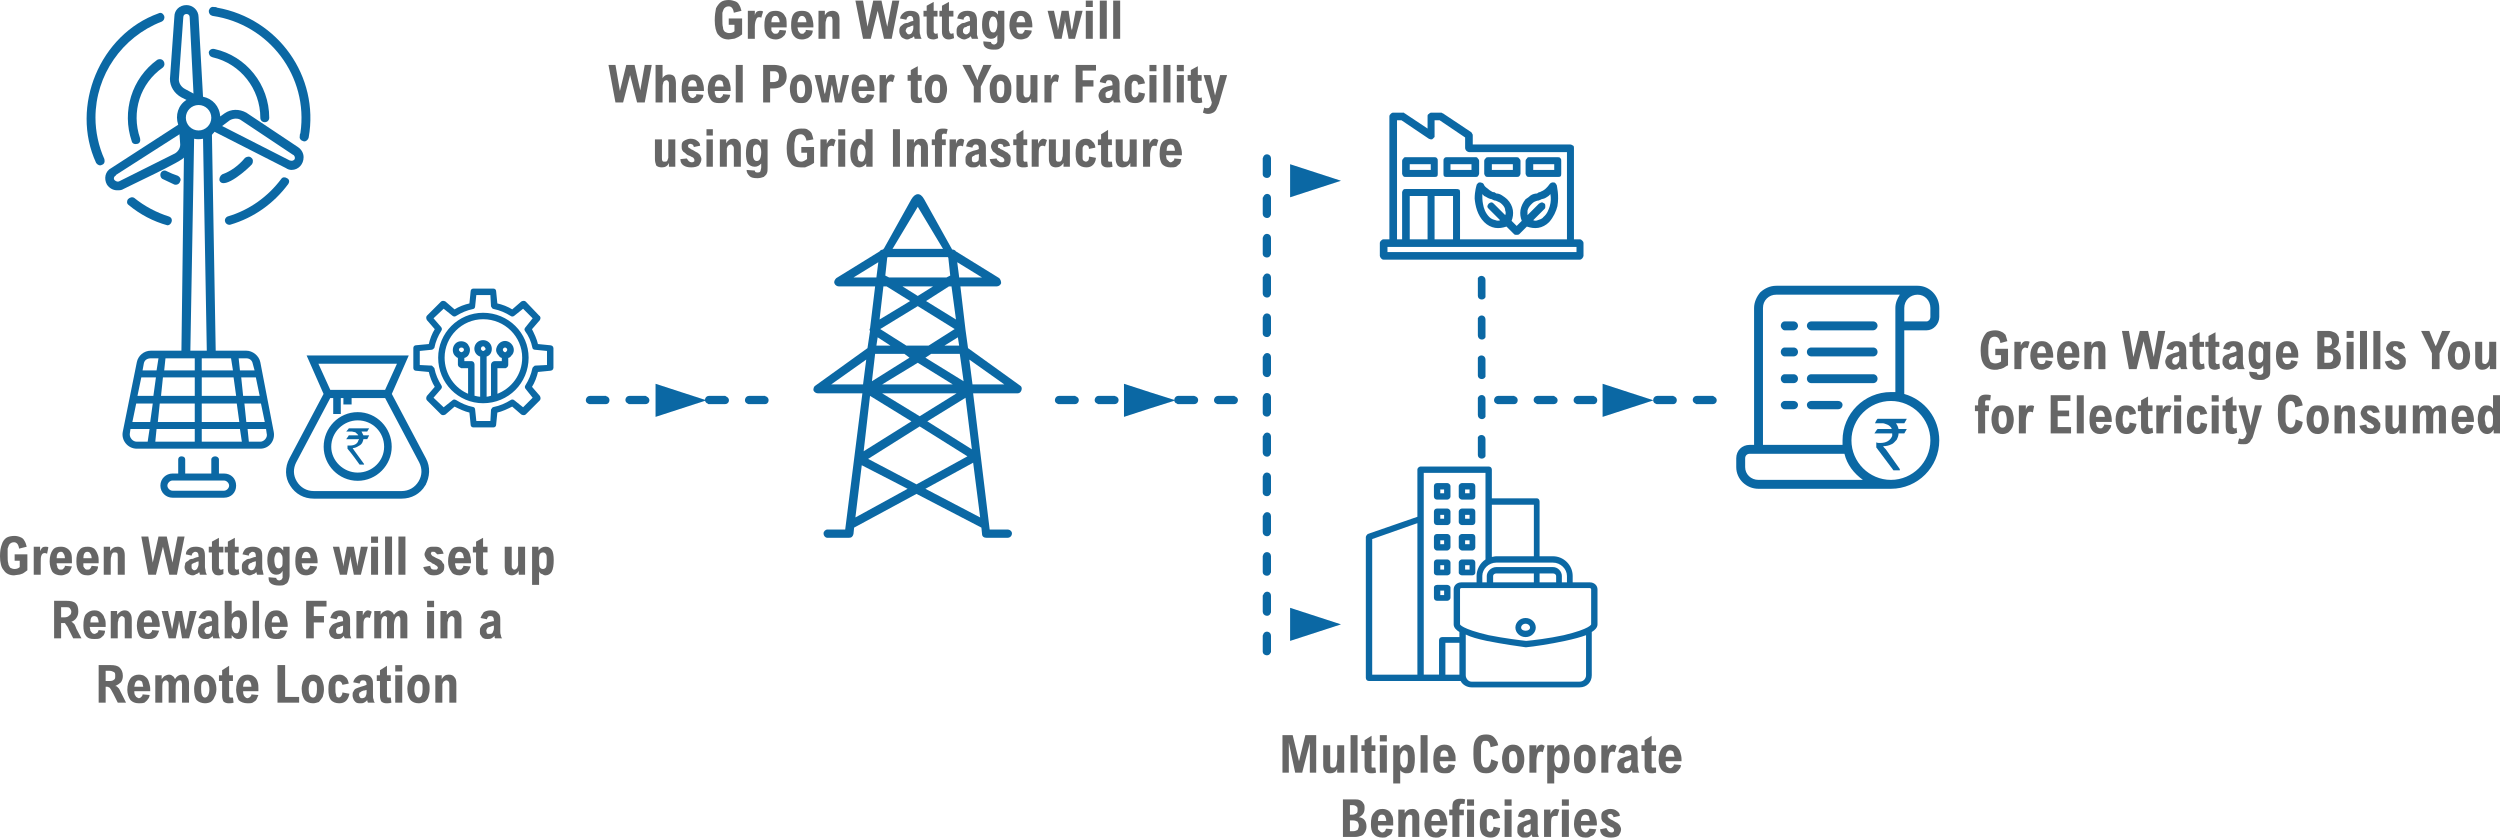 <?xml version="1.0" encoding="UTF-8"?>
<svg xmlns="http://www.w3.org/2000/svg" xmlns:xlink="http://www.w3.org/1999/xlink" xml:space="preserve" width="3928px" height="1316px" version="1.1" style="shape-rendering:geometricPrecision; text-rendering:geometricPrecision; image-rendering:optimizeQuality; fill-rule:evenodd; clip-rule:evenodd" viewBox="0 0 3928 1316">
 <defs>
  <style type="text/css">
   
    .str0 {stroke:#0B68A4;stroke-width:3.125}
    .str1 {stroke:#0B68A4;stroke-width:2.916}
    .fil3 {fill:none;fill-rule:nonzero}
    .fil1 {fill:#0B68A4}
    .fil2 {fill:#0B68A4;fill-rule:nonzero}
    .fil0 {fill:#666666;fill-rule:nonzero}
   
  </style>
 </defs>
 <g id="Layer_x0020_1">
  <g id="_1955938844256">
   <g>
    <path class="fil0" d="M42 859l-12 3c-1,-7 -4,-10 -8,-10 -3,0 -5,1 -7,3 -1,1 -2,4 -3,7 0,2 0,6 0,10 0,6 0,10 1,13 0,3 2,5 3,7 2,1 4,2 7,2 3,0 6,-1 8,-3l0 -10 -8 0 0 -10 20 0 0 25c-3,2 -5,4 -7,5 -3,1 -5,2 -7,2 -2,0 -5,1 -7,1 -7,0 -13,-3 -16,-8 -4,-4 -6,-12 -6,-22 0,-8 1,-14 3,-19 1,-4 4,-8 7,-10 3,-2 8,-3 13,-3 3,0 7,1 9,2 3,1 5,3 6,5 2,3 3,6 4,10zm28 10c-2,0 -4,1 -5,4 -1,2 -1,6 -1,11l0 19 -11 0 0 -44 10 0 0 7c2,-5 4,-7 8,-7 2,0 4,0 5,1l-2 10c-2,-1 -3,-1 -4,-1zm43 13l0 3 -24 0c0,2 0,3 1,5 0,2 1,3 2,4 1,1 2,1 4,1 1,0 3,0 4,-2 1,-1 2,-2 2,-4l11 1c-1,3 -2,5 -3,7 -1,2 -3,4 -6,5 -2,1 -5,2 -8,2 -6,0 -11,-2 -14,-6 -2,-4 -4,-9 -4,-16 0,-8 2,-14 5,-18 3,-4 7,-5 13,-5 4,0 7,1 10,3 3,2 5,5 6,8 1,4 1,8 1,12zm-24 -5l13 0c0,-3 -1,-6 -2,-7 -1,-2 -2,-3 -4,-3 -5,0 -7,4 -7,10zm66 5l0 3 -24 0c0,2 0,3 0,5 1,2 2,3 3,4 1,1 2,1 3,1 2,0 4,0 5,-2 1,-1 1,-2 2,-4l10 1c0,3 -1,5 -2,7 -2,2 -4,4 -6,5 -2,1 -5,2 -8,2 -7,0 -11,-2 -14,-6 -3,-4 -4,-9 -4,-16 0,-8 1,-14 5,-18 3,-4 7,-5 13,-5 4,0 7,1 10,3 2,2 4,5 5,8 2,4 2,8 2,12zm-24 -5l13 0c0,-3 -1,-6 -2,-7 -1,-2 -2,-3 -5,-3 -4,0 -6,4 -6,10zm65 -5l0 31 -11 0 0 -29c0,-3 0,-4 -1,-5 -1,-1 -2,-1 -4,-1 -1,0 -2,0 -3,1 -1,1 -2,3 -2,5 -1,2 -1,5 -1,8l0 21 -11 0 0 -44 10 0 0 7c3,-5 7,-7 12,-7 3,0 6,1 8,3 2,2 3,6 3,10zm70 31l-10 -44 -11 44 -12 0 -11 -60 11 0 7 41 9 -41 13 0 9 41 8 -41 11 0 -12 60 -12 0zm56 -30l0 18c0,2 1,4 1,6 0,2 1,4 2,6l-11 0c0,-2 -1,-3 -1,-4 -1,1 -3,3 -5,3 -1,1 -3,2 -5,2 -3,0 -5,-1 -7,-2 -2,-1 -3,-2 -4,-4 -1,-2 -2,-4 -2,-7 0,-2 1,-4 1,-6 1,-2 3,-3 5,-4 1,-2 4,-3 7,-3 4,-2 8,-3 9,-3l0 -1c0,-5 -2,-7 -5,-7 -2,0 -3,1 -4,2 -1,0 -1,2 -2,4l-9 -2c0,-4 2,-7 5,-9 2,-2 6,-3 11,-3 4,0 8,1 11,3 2,2 3,6 3,11zm-14 10l-1 1c-2,0 -3,1 -3,1 -1,0 -2,1 -3,2 0,1 0,2 0,3 0,2 0,3 1,4 1,1 2,2 3,2 2,0 4,-1 5,-3 1,-2 2,-4 2,-7l0 -4c-1,0 -3,1 -4,1zm43 -24l0 9 -7 0 0 21c0,2 0,3 0,3 0,1 1,2 1,2 1,1 1,1 2,1 1,0 2,0 4,-1l0 8c-2,1 -5,2 -7,2 -4,0 -7,-1 -8,-3 -2,-2 -3,-5 -3,-9l0 -24 -5 0 0 -9 5 0 0 -8 11 -6 0 14 7 0zm24 0l0 9 -6 0 0 21c0,2 0,3 0,3 0,1 0,2 1,2 0,1 1,1 2,1 1,0 2,0 3,-1l1 8c-3,1 -5,2 -8,2 -4,0 -6,-1 -8,-3 -2,-2 -2,-5 -2,-9l0 -24 -5 0 0 -9 5 0 0 -8 11 -6 0 14 6 0zm37 14l0 18c0,2 0,4 1,6 0,2 1,4 1,6l-10 0c-1,-2 -1,-3 -1,-4 -2,1 -3,3 -5,3 -2,1 -4,2 -6,2 -2,0 -4,-1 -6,-2 -2,-1 -4,-2 -5,-4 -1,-2 -1,-4 -1,-7 0,-2 0,-4 1,-6 1,-2 2,-3 4,-4 2,-2 4,-3 7,-3 5,-2 8,-3 10,-3l0 -1c0,-5 -2,-7 -5,-7 -2,0 -3,1 -4,2 -1,0 -2,2 -2,4l-10 -2c1,-4 3,-7 5,-9 3,-2 7,-3 11,-3 5,0 8,1 11,3 3,2 4,6 4,11zm-15 10l-1 1c-1,0 -2,1 -3,1 -1,0 -1,1 -2,2 -1,1 -1,2 -1,3 0,2 0,3 1,4 1,1 2,2 4,2 2,0 4,-1 5,-3 1,-2 2,-4 2,-7l0 -4c-2,0 -3,1 -5,1zm48 -18l0 -6 10 0 0 45c0,3 -1,6 -2,9 -1,2 -2,4 -5,5 -2,2 -6,2 -10,2 -5,0 -9,-1 -12,-3 -3,-2 -4,-5 -4,-9l0 -1 12 1 0 0c0,2 2,4 5,4 1,0 2,-1 3,-1 1,-1 1,-2 2,-3 0,-1 0,-3 0,-4l0 -7c-2,4 -5,6 -10,6 -4,0 -8,-2 -10,-6 -2,-3 -4,-9 -4,-16 0,-7 1,-13 4,-17 2,-4 5,-5 10,-5 5,0 8,2 11,6zm-14 14c0,5 1,9 2,11 1,2 3,3 5,3 2,0 3,-1 5,-3 1,-2 1,-5 1,-10 0,-4 0,-7 -2,-9 -1,-2 -2,-3 -4,-3 -3,0 -4,1 -5,3 -1,2 -2,5 -2,8zm68 3l0 3 -25 0c0,2 1,3 1,5 1,2 1,3 3,4 1,1 2,1 3,1 2,0 3,0 4,-2 1,-1 2,-2 2,-4l11 1c0,3 -1,5 -3,7 -1,2 -3,4 -5,5 -3,1 -6,2 -9,2 -6,0 -10,-2 -13,-6 -3,-4 -4,-9 -4,-16 0,-8 1,-14 4,-18 3,-4 8,-5 13,-5 4,0 8,1 11,3 2,2 4,5 5,8 1,4 2,8 2,12zm-25 -5l14 0c0,-3 -1,-6 -2,-7 -1,-2 -3,-3 -5,-3 -4,0 -6,4 -7,10zm82 26l-5 -25 -1 -4 0 4 -5 25 -11 0 -11 -44 10 0 6 27 1 4 0 -4 5 -27 11 0 5 27c0,2 0,3 0,4l1 -4 5 -27 11 0 -11 44 -11 0zm27 -50l0 -10 11 0 0 10 -11 0zm0 50l0 -44 11 0 0 44 -11 0zm22 0l0 -60 11 0 0 60 -11 0zm21 0l0 -60 11 0 0 60 -11 0zm55 -36c-1,0 -2,0 -3,0 0,1 -1,2 -1,3 0,1 1,1 1,2 1,1 1,1 2,2 1,0 2,1 4,2l2 1c2,1 5,2 6,3 2,1 3,3 4,5 2,1 2,3 2,6 0,4 -1,7 -4,9 -2,2 -6,4 -12,4 -5,0 -9,-1 -11,-4 -3,-2 -5,-5 -6,-9l11 -2c0,2 1,3 2,5 2,1 3,1 5,1 1,0 3,0 3,0 1,-1 2,-2 2,-3 0,-1 -1,-2 -1,-2 -1,-1 -2,-2 -3,-2 -1,-1 -2,-2 -3,-2 -2,-1 -3,-1 -3,-2 -2,-1 -4,-2 -6,-3 -1,-1 -2,-3 -3,-4 -1,-2 -2,-4 -2,-6 0,-2 1,-4 2,-6 1,-2 2,-4 5,-5 2,-1 4,-1 8,-1 4,0 7,0 10,2 2,2 4,5 5,9l-10 1c-1,-1 -2,-2 -3,-3 -1,-1 -2,-1 -3,-1zm59 15l0 3 -25 0c0,2 0,3 1,5 0,2 1,3 2,4 1,1 3,1 4,1 2,0 3,0 4,-2 1,-1 2,-2 2,-4l11 1c-1,3 -1,5 -3,7 -1,2 -3,4 -6,5 -2,1 -5,2 -8,2 -6,0 -11,-2 -13,-6 -3,-4 -5,-9 -5,-16 0,-8 2,-14 5,-18 3,-4 7,-5 13,-5 4,0 8,1 10,3 3,2 5,5 6,8 1,4 2,8 2,12zm-25 -5l14 0c-1,-3 -1,-6 -2,-7 -1,-2 -3,-3 -5,-3 -4,0 -7,4 -7,10zm51 -18l0 9 -7 0 0 21c0,2 0,3 0,3 1,1 1,2 1,2 1,1 2,1 2,1 1,0 2,0 4,-1l0 8c-2,1 -5,2 -7,2 -4,0 -7,-1 -8,-3 -2,-2 -3,-5 -3,-9l0 -24 -5 0 0 -9 5 0 0 -8 11 -6 0 14 7 0zm49 44l0 -6c-2,4 -6,7 -11,7 -4,0 -7,-2 -9,-4 -1,-2 -2,-6 -2,-10l0 -31 11 0 0 30c0,2 0,3 1,4 0,1 2,2 3,2 2,0 3,-1 4,-2 1,-1 1,-2 2,-5 0,-2 0,-4 0,-8l0 -21 11 0 0 44 -10 0zm55 -23c0,8 -1,14 -3,18 -2,4 -6,6 -10,6 -2,0 -4,-1 -5,-2 -2,0 -4,-2 -5,-4l0 21 -11 0 0 -60 10 0 0 6c3,-4 7,-6 11,-6 4,0 7,1 10,5 2,3 3,9 3,16zm-23 1c0,4 0,8 1,10 1,2 3,3 5,3 2,0 4,-1 5,-3 1,-3 1,-6 1,-11 0,-4 0,-8 -1,-9 -1,-2 -3,-3 -5,-3 -2,0 -4,1 -5,3 -1,3 -1,6 -1,10zm-724 80c0,4 -1,7 -3,10 -2,3 -5,5 -8,6 1,0 1,1 2,1 1,1 2,2 3,3 1,2 2,4 3,7l8 15 -13 0 -7 -14c-1,-3 -3,-6 -4,-7 -1,-1 -1,-2 -2,-3 -1,0 -2,0 -3,0l-3 0 0 24 -11 0 0 -59 19 0c7,0 12,1 15,4 3,3 4,7 4,13zm-11 0c0,-2 -1,-4 -3,-6 -1,-1 -4,-1 -7,-1l-6 0 0 16 5 0c4,0 6,-1 8,-3 2,-1 3,-3 3,-6zm54 22l0 2 -25 0c0,2 1,4 1,6 1,1 2,3 3,4 1,0 2,1 3,1 2,0 3,-1 5,-2 1,-1 1,-2 2,-4l10 1c0,3 -1,5 -2,7 -2,2 -4,4 -6,5 -3,1 -5,1 -9,1 -6,0 -10,-1 -13,-5 -3,-4 -4,-9 -4,-16 0,-8 1,-14 4,-18 4,-4 8,-6 13,-6 5,0 8,1 11,4 2,2 4,4 5,8 2,3 2,7 2,12zm-24 -5l13 0c0,-3 -1,-6 -2,-8 -1,-1 -3,-2 -5,-2 -4,0 -6,3 -6,10zm65 -5l0 30 -11 0 0 -29c0,-2 0,-3 -1,-4 -1,-1 -2,-2 -4,-2 -1,0 -2,1 -3,2 -1,1 -2,2 -2,5 -1,2 -1,4 -1,8l0 20 -11 0 0 -43 10 0 0 6c3,-4 7,-7 12,-7 3,0 6,1 8,4 2,2 3,6 3,10zm44 10l0 2 -25 0c0,2 0,4 1,6 0,1 1,3 2,4 1,0 2,1 4,1 1,0 3,-1 4,-2 1,-1 2,-2 2,-4l11 1c-1,3 -2,5 -3,7 -1,2 -3,4 -6,5 -2,1 -5,1 -8,1 -6,0 -11,-1 -14,-5 -2,-4 -4,-9 -4,-16 0,-8 2,-14 5,-18 3,-4 7,-6 13,-6 4,0 8,1 10,4 3,2 5,4 6,8 1,3 2,7 2,12zm-25 -5l13 0c0,-3 -1,-6 -2,-8 -1,-1 -2,-2 -4,-2 -4,0 -7,3 -7,10zm60 25l-4 -24 -1 -4 0 4 -5 24 -11 0 -11 -43 10 0 6 27 0 3 1 -4 5 -26 10 0 5 27c1,1 1,3 1,3l1 -4 5 -26 11 0 -12 43 -11 0zm57 -30l0 19c0,2 1,4 1,6 0,2 1,4 2,5l-11 0c0,-1 -1,-2 -1,-4 -1,2 -3,3 -5,4 -1,1 -3,1 -6,1 -2,0 -4,0 -6,-1 -2,-1 -3,-2 -4,-4 -1,-2 -2,-4 -2,-7 0,-2 1,-5 1,-6 1,-2 3,-3 4,-5 2,-1 5,-2 8,-3 4,-1 7,-2 9,-2l0 -1c0,-5 -2,-7 -5,-7 -2,0 -3,0 -4,1 -1,1 -1,3 -2,4l-10 -2c1,-3 3,-6 6,-9 2,-2 6,-3 10,-3 5,0 9,1 11,4 3,2 4,5 4,10zm-14 11l-1 1c-2,0 -3,0 -4,1 0,0 -1,1 -2,2 0,0 -1,2 -1,3 0,1 1,3 2,4 0,1 2,1 3,1 2,0 4,0 5,-2 1,-2 2,-4 2,-7l0 -4c-1,0 -3,1 -4,1zm46 -25c4,0 7,2 10,6 2,4 3,9 3,15 0,5 0,9 -1,12 -1,3 -2,6 -4,9 -2,2 -5,3 -9,3 -4,0 -7,-2 -10,-6l0 5 -11 0 0 -59 11 0 0 21c3,-4 7,-6 11,-6zm-11 22c0,3 0,5 1,7 0,2 1,3 2,5 1,1 2,2 4,2 1,0 3,0 3,-1 1,-1 2,-3 2,-5 1,-2 1,-5 1,-8 0,-4 0,-8 -1,-10 -1,-1 -3,-2 -5,-2 -2,0 -4,1 -5,3 -1,2 -2,5 -2,9zm33 22l0 -59 10 0 0 59 -10 0zm55 -20l0 2 -25 0c0,2 0,4 1,6 0,1 1,3 2,4 1,0 2,1 4,1 1,0 3,-1 4,-2 1,-1 2,-2 2,-4l11 1c-1,3 -2,5 -3,7 -1,2 -3,4 -6,5 -2,1 -5,1 -8,1 -6,0 -11,-1 -14,-5 -2,-4 -4,-9 -4,-16 0,-8 2,-14 5,-18 3,-4 7,-6 13,-6 4,0 8,1 10,4 3,2 5,4 6,8 1,3 2,7 2,12zm-25 -5l13 0c0,-3 -1,-6 -2,-8 -1,-1 -2,-2 -4,-2 -4,0 -7,3 -7,10zm66 -25l0 15 16 0 0 10 -16 0 0 25 -12 0 0 -59 32 0 0 9 -20 0zm57 20l0 19c0,2 0,4 0,6 1,2 1,4 2,5l-10 0c-1,-1 -1,-2 -2,-4 -1,2 -3,3 -4,4 -2,1 -4,1 -6,1 -3,0 -5,0 -6,-1 -2,-1 -4,-2 -5,-4 -1,-2 -2,-4 -2,-7 0,-2 1,-5 2,-6 1,-2 2,-3 4,-5 2,-1 4,-2 7,-3 5,-1 8,-2 9,-2l0 -1c0,-5 -1,-7 -5,-7 -1,0 -3,0 -3,1 -1,1 -2,3 -2,4l-10 -2c1,-3 2,-6 5,-9 3,-2 6,-3 11,-3 5,0 8,1 11,4 2,2 4,5 4,10zm-15 11l-1 1c-1,0 -2,0 -3,1 -1,0 -2,1 -2,2 -1,0 -1,2 -1,3 0,1 0,3 1,4 1,1 2,1 4,1 2,0 3,0 5,-2 1,-2 1,-4 1,-7l0 -4c-1,0 -2,1 -4,1zm42 -14c-2,0 -4,1 -5,4 -1,2 -1,6 -1,11l0 18 -11 0 0 -43 10 0 0 7c2,-5 5,-8 8,-8 2,0 4,1 6,2l-3 10c-2,-1 -3,-1 -4,-1zm63 3l0 30 -11 0 0 -29c0,-2 0,-3 -1,-4 0,-1 -1,-2 -2,-2 -2,0 -4,1 -5,4 -1,2 -2,6 -2,10l0 21 -11 0 0 -27c0,-3 0,-5 0,-6 -1,-1 -2,-2 -3,-2 -2,0 -4,1 -5,4 -1,2 -1,4 -1,8l0 23 -11 0 0 -43 10 0 0 6c1,-2 3,-4 5,-5 2,-1 4,-2 6,-2 3,0 4,1 6,2 2,1 3,3 4,5 3,-4 7,-7 12,-7 3,0 6,2 7,4 2,2 2,6 2,10zm31 -19l0 -10 11 0 0 10 -11 0zm0 49l0 -43 11 0 0 43 -11 0zm54 -30l0 30 -11 0 0 -29c0,-2 0,-3 -1,-4 -1,-1 -2,-2 -3,-2 -2,0 -3,1 -4,2 -1,1 -2,2 -2,5 -1,2 -1,4 -1,8l0 20 -11 0 0 -43 10 0 0 6c3,-4 7,-7 12,-7 4,0 6,1 8,4 2,2 3,6 3,10zm61 0l0 19c0,2 0,4 1,6 0,2 1,4 2,5l-11 0c-1,-1 -1,-2 -1,-4 -2,2 -3,3 -5,4 -2,1 -4,1 -6,1 -2,0 -4,0 -6,-1 -2,-1 -3,-2 -4,-4 -2,-2 -2,-4 -2,-7 0,-2 0,-5 1,-6 1,-2 2,-3 4,-5 2,-1 4,-2 7,-3 5,-1 8,-2 10,-2l0 -1c0,-5 -2,-7 -5,-7 -2,0 -3,0 -4,1 -1,1 -2,3 -2,4l-10 -2c1,-3 3,-6 5,-9 3,-2 7,-3 11,-3 5,0 9,1 11,4 3,2 4,5 4,10zm-14 11l-2 1c-1,0 -2,0 -3,1 -1,0 -1,1 -2,2 0,0 -1,2 -1,3 0,1 1,3 1,4 1,1 2,1 4,1 2,0 4,0 5,-2 1,-2 2,-4 2,-7l0 -4c-2,0 -3,1 -4,1zm-579 78c0,4 -1,7 -3,10 -2,2 -5,4 -9,6 1,0 2,0 3,1 1,1 2,2 3,3 1,2 2,4 3,6l8 16 -13 0 -7 -14c-2,-3 -3,-6 -4,-7 -1,-2 -2,-3 -3,-3 0,0 -1,-1 -3,-1l-2 0 0 25 -11 0 0 -59 19 0c6,0 11,1 14,4 3,3 5,7 5,13zm-12 0c0,-3 0,-5 -2,-6 -2,-1 -4,-2 -7,-2l-6 0 0 16 5 0c3,0 6,0 8,-2 2,-1 2,-3 2,-6zm55 21l0 3 -25 0c0,2 0,4 1,6 1,1 1,2 2,3 2,1 3,2 4,2 2,0 3,-1 4,-2 1,-1 2,-2 2,-4l11 1c0,2 -1,5 -3,7 -1,2 -3,3 -5,5 -3,1 -6,1 -9,1 -6,0 -10,-2 -13,-5 -3,-4 -5,-10 -5,-16 0,-8 2,-14 5,-18 3,-4 8,-6 13,-6 4,0 8,1 10,3 3,2 5,5 6,9 1,3 2,7 2,11zm-25 -4l14 0c-1,-4 -1,-6 -2,-8 -1,-1 -3,-2 -5,-2 -4,0 -6,3 -7,10z"></path>
    <path class="fil0" d="M297 1074l0 30 -11 0 0 -29c0,-2 -1,-4 -1,-5 -1,-1 -2,-1 -3,-1 -2,0 -4,1 -5,4 -1,2 -1,6 -1,10l0 21 -11 0 0 -27c0,-3 0,-5 -1,-6 -1,-1 -2,-2 -3,-2 -2,0 -4,1 -5,3 -1,3 -1,5 -1,8l0 24 -11 0 0 -43 10 0 0 6c2,-2 3,-4 5,-5 2,-1 4,-2 7,-2 2,0 4,1 5,2 2,1 3,3 4,5 3,-5 7,-7 12,-7 4,0 6,1 7,4 2,2 3,6 3,10zm8 8c0,-4 1,-8 2,-11 1,-4 3,-6 6,-8 2,-2 6,-3 9,-3 4,0 8,1 10,3 3,2 5,5 6,8 1,3 2,7 2,12 0,4 -1,9 -3,12 -1,3 -3,6 -6,8 -2,1 -5,2 -9,2 -5,0 -10,-2 -13,-5 -3,-4 -4,-10 -4,-18zm17 -12c-2,0 -4,1 -5,3 -1,2 -1,5 -1,10 0,8 2,13 6,13 4,0 7,-5 7,-13 0,-5 -1,-8 -2,-10 -1,-2 -3,-3 -5,-3zm44 -9l0 9 -6 0 0 21c0,1 0,2 0,3 0,1 1,1 1,2 0,0 1,0 2,0 1,0 2,0 3,0l1 8c-3,1 -5,1 -8,1 -3,0 -6,-1 -8,-3 -1,-2 -2,-5 -2,-9l0 -23 -5 0 0 -9 5 0 0 -8 11 -7 0 15 6 0zm40 22l0 3 -24 0c0,2 0,4 1,6 0,1 1,2 2,3 1,1 2,2 4,2 1,0 3,-1 4,-2 1,-1 2,-2 2,-4l11 1c-1,2 -2,5 -3,7 -1,2 -3,3 -6,5 -2,1 -5,1 -8,1 -6,0 -11,-2 -14,-5 -2,-4 -4,-10 -4,-16 0,-8 2,-14 5,-18 3,-4 7,-6 13,-6 4,0 8,1 10,3 3,2 5,5 6,9 1,3 1,7 1,11zm-24 -4l13 0c0,-4 -1,-6 -2,-8 -1,-1 -2,-2 -4,-2 -4,0 -7,3 -7,10zm88 16l0 9 -34 0 0 -59 12 0 0 50 22 0zm4 -13c0,-4 1,-8 2,-11 2,-4 4,-6 6,-8 3,-2 6,-3 10,-3 4,0 7,1 10,3 2,2 4,5 5,8 1,3 2,7 2,12 0,4 -1,9 -2,12 -2,3 -4,6 -6,8 -3,1 -6,2 -9,2 -6,0 -10,-2 -13,-5 -3,-4 -5,-10 -5,-18zm18 -12c-3,0 -4,1 -5,3 -1,2 -2,5 -2,10 0,8 2,13 7,13 4,0 6,-5 6,-13 0,-5 0,-8 -1,-10 -2,-2 -3,-3 -5,-3zm56 4l-10 2c-1,-4 -3,-6 -6,-6 -1,0 -2,0 -3,1 -1,1 -1,2 -2,4 0,2 0,4 0,8 0,3 0,6 1,8 0,2 1,3 1,4 1,0 2,1 3,1 2,0 3,-1 4,-2 1,-2 2,-3 2,-6l11 2c-2,10 -7,15 -16,15 -6,0 -10,-2 -13,-5 -3,-4 -4,-9 -4,-17 0,-8 1,-14 4,-17 3,-4 7,-6 13,-6 4,0 7,1 10,4 3,2 4,6 5,10zm38 0l0 18c0,3 0,5 1,7 0,2 1,4 2,5l-11 0c0,-1 -1,-2 -1,-4 -2,2 -3,3 -5,4 -2,1 -4,1 -6,1 -2,0 -4,0 -6,-1 -2,-1 -3,-3 -4,-4 -1,-2 -2,-5 -2,-7 0,-3 0,-5 1,-6 1,-2 2,-4 4,-5 2,-1 5,-2 8,-3 4,-1 7,-2 9,-3l0 0c0,-5 -2,-7 -5,-7 -2,0 -3,0 -4,1 -1,1 -1,2 -2,4l-10 -2c1,-4 3,-7 6,-9 2,-2 6,-3 10,-3 5,0 9,1 11,3 3,3 4,6 4,11zm-14 11l-1 0c-2,1 -3,1 -4,2 0,0 -1,1 -2,1 0,1 -1,2 -1,4 0,1 1,3 2,4 0,1 2,1 3,1 2,0 4,-1 5,-2 1,-2 2,-4 2,-7l0 -4c-1,0 -3,1 -4,1zm42 -24l0 9 -6 0 0 21c0,1 0,2 0,3 0,1 1,1 1,2 0,0 1,0 2,0 1,0 2,0 3,0l1 8c-3,1 -5,1 -8,1 -3,0 -6,-1 -8,-3 -1,-2 -2,-5 -2,-9l0 -23 -5 0 0 -9 5 0 0 -8 11 -7 0 15 6 0zm7 -6l0 -10 11 0 0 10 -11 0zm0 49l0 -43 11 0 0 43 -11 0zm19 -22c0,-4 1,-8 2,-11 2,-4 4,-6 6,-8 3,-2 6,-3 10,-3 4,0 7,1 10,3 2,2 4,5 5,8 2,3 2,7 2,12 0,4 -1,9 -2,12 -1,3 -3,6 -6,8 -3,1 -6,2 -9,2 -6,0 -10,-2 -13,-5 -3,-4 -5,-10 -5,-18zm18 -12c-3,0 -4,1 -5,3 -1,2 -2,5 -2,10 0,8 3,13 7,13 4,0 6,-5 6,-13 0,-5 0,-8 -1,-10 -1,-2 -3,-3 -5,-3zm59 4l0 30 -11 0 0 -29c0,-2 -1,-4 -1,-4 -1,-1 -2,-2 -4,-2 -1,0 -3,1 -4,2 -1,1 -1,2 -2,4 0,2 0,5 0,9l0 20 -11 0 0 -43 10 0 0 6c3,-5 6,-7 11,-7 4,0 7,1 9,4 2,2 3,5 3,10z"></path>
   </g>
   <path class="fil1" d="M1442 570l-56 34 111 0 -55 -34zm3 84l58 -36 -117 0 59 36zm62 -111l-2 -13 -21 13 23 0zm-5 -41l-7 -52 -4 0 -36 23 47 29zm-135 120l-10 87 75 -47 -65 -40zm-23 191l82 -45 -72 -37 -10 82zm183 -107l-10 -81 -60 37 70 44zm13 107l-11 -86 -75 41 86 45zm-81 -270l41 -26 -58 -36 -59 36 41 26 35 0zm-80 -13l-2 13 22 0 -20 -13zm39 -80l24 15 24 -15 -48 0zm-57 115l-55 39 50 0 5 -39zm79 196l80 -44 -75 -47 -81 51 76 40zm74 -162l-6 -43 -45 0 -9 6 60 37zm-126 -149l-6 52 48 -29 -37 -23 -5 0zm102 -45l-48 -80 -48 80 -3 28 6 3 90 0 6 -3 -3 -28zm-110 7l-39 24 36 0 3 -24zm127 24l36 0 -39 -24 3 23c0,0 0,0 0,0l0 1zm21 168l50 0 -55 -39 5 39zm-107 -48l-46 0 -5 43 59 -37 -8 -6zm-66 62l-70 0c-3,0 -6,-2 -7,-5 0,-3 1,-6 3,-7l82 -59 4 -27c-1,-1 -1,-3 0,-4l8 -66 -57 0c-3,0 -6,-2 -7,-5 -1,-3 1,-6 3,-8l68 -42c1,-2 4,-3 6,-3l44 -79c6,-10 14,-11 20,0l44 79c2,0 5,1 6,3l68 42c2,2 3,5 3,8 -1,3 -4,5 -7,5l-57 0 8 68c0,0 0,0 0,0l4 29 82 59c2,1 3,4 2,7 -1,3 -3,5 -6,5l-70 0 26 214 28 0c4,0 7,3 7,6 0,4 -3,7 -7,7l-33 0c-4,0 -7,-2 -7,-6l-1 -10 -102 -53 -98 53 -1 10c-1,4 -3,6 -7,6l-34 0c-3,0 -6,-3 -6,-7 0,-3 3,-6 6,-6l28 0 27 -214z"></path>
   <polygon class="fil1" points="1405,391 1404,391 1477,391 1477,391 1493,391 1493,404 1388,404 1388,391 "></polygon>
   <path class="fil1" d="M2846 519l97 0c4,0 7,-4 7,-7 0,-4 -3,-7 -7,-7l-97 0c-4,0 -7,3 -7,7 0,3 3,7 7,7z"></path>
   <path class="fil1" d="M2846 560l97 0c4,0 7,-3 7,-7 0,-4 -3,-7 -7,-7l-97 0c-4,0 -7,3 -7,7 0,4 3,7 7,7z"></path>
   <path class="fil1" d="M2846 602l97 0c4,0 7,-3 7,-7 0,-4 -3,-7 -7,-7l-97 0c-4,0 -7,3 -7,7 0,4 3,7 7,7z"></path>
   <path class="fil1" d="M2846 643l42 0c4,0 7,-3 7,-7 0,-3 -3,-6 -7,-6l-42 0c-4,0 -7,3 -7,6 0,4 3,7 7,7z"></path>
   <path class="fil1" d="M2804 519l14 0c4,0 7,-4 7,-7 0,-4 -3,-7 -7,-7l-14 0c-3,0 -6,3 -6,7 0,3 3,7 6,7z"></path>
   <path class="fil1" d="M2804 560l14 0c4,0 7,-3 7,-7 0,-4 -3,-7 -7,-7l-14 0c-3,0 -6,3 -6,7 0,4 3,7 6,7z"></path>
   <path class="fil1" d="M2804 602l14 0c4,0 7,-3 7,-7 0,-4 -3,-7 -7,-7l-14 0c-3,0 -6,3 -6,7 0,4 3,7 6,7z"></path>
   <path class="fil1" d="M2804 643l14 0c4,0 7,-3 7,-7 0,-3 -3,-6 -7,-6l-14 0c-3,0 -6,3 -6,6 0,4 3,7 6,7z"></path>
   <path class="fil1" d="M3013 463c-12,0 -21,9 -21,21l0 21 35 0c3,0 6,-3 6,-7l0 -14c0,-12 -9,-21 -20,-21zm-35 153l0 -132c0,-8 3,-15 7,-21l-194 0c-6,0 -11,2 -15,6 -4,4 -6,9 -6,15l0 215 125 0c0,-2 0,-5 0,-7 0,-42 34,-76 76,-76 2,0 5,0 7,0zm-7 14c34,0 62,28 62,62 0,34 -28,62 -62,62 -34,0 -62,-28 -62,-62 0,-34 28,-62 62,-62zm-73 83l-149 0c-4,0 -7,3 -7,7l0 14c0,11 9,20 21,20l164 0c-14,-10 -25,-24 -29,-41zm73 55l-208 0c-19,0 -35,-15 -35,-34l0 -14c0,-12 9,-21 21,-21l7 0 0 -215c0,-9 4,-18 10,-25 7,-6 15,-10 25,-10l222 0c19,0 34,16 34,35l0 14c0,11 -9,21 -20,21l-35 0 0 100c32,9 55,38 55,73 0,42 -34,76 -76,76z"></path>
   <path class="fil2" d="M2950 658l46 0 0 0c-2,4 -4,7 -4,7l-13 0c2,3 3,5 4,9l13 0c0,0 0,0 0,0 -3,5 -4,7 -4,7l-9 0c0,3 -1,6 -3,10 -3,3 -5,6 -8,7 -4,2 -8,3 -13,3l0 0c0,1 1,2 4,5l22 31 0 2c0,0 0,0 0,0l-10 0c-18,-24 -27,-36 -27,-36l0 -7 0 -1c2,1 3,1 6,1 10,0 16,-4 19,-11 0,-1 0,-3 0,-4l-27 0c0,0 -1,0 -1,0 3,-5 5,-7 5,-7l22 0 0 -1c-1,-2 -4,-5 -7,-6 -3,-1 -5,-2 -7,-2l-12 0 0 0c2,-5 4,-7 4,-7z"></path>
   <path class="fil2" d="M1664 622c-7,0 -9,10 -3,12 1,1 2,1 3,1l25 0c6,0 9,-9 2,-12 -1,0 -1,-1 -2,-1l-25 0zm275 13c6,0 9,-9 2,-12 -1,0 -1,-1 -2,-1l-25 0c-7,0 -9,10 -3,12 1,1 2,1 3,1l25 0zm-63 0c7,0 9,-9 3,-12 -1,0 -2,-1 -3,-1l-25 0c-6,0 -9,10 -2,12 1,1 1,1 2,1l25 0zm-62 0c6,0 9,-9 2,-12 -1,0 -1,-1 -2,-1l-25 0c-7,0 -9,10 -3,12 1,1 2,1 3,1l25 0zm-63 0c7,0 9,-9 3,-12 -1,0 -2,-1 -3,-1l-25 0c-6,0 -9,10 -2,12 1,1 1,1 2,1l25 0z"></path>
   <path class="fil2" d="M1984 1024c0,6 10,8 12,2 1,-1 1,-1 1,-2l0 -25c0,-7 -9,-9 -12,-3 0,1 -1,2 -1,3l0 25zm13 -775c0,-7 -9,-9 -12,-3 0,1 -1,2 -1,3l0 25c0,6 10,8 12,2 1,-1 1,-2 1,-2l0 -25zm0 62c0,-7 -9,-9 -12,-2 0,1 -1,1 -1,2l0 25c0,7 10,9 12,3 1,-1 1,-2 1,-3l0 -25zm0 63c0,-7 -9,-9 -12,-3 0,1 -1,2 -1,3l0 25c0,6 10,8 12,2 1,-1 1,-2 1,-2l0 -25zm0 62c0,-7 -9,-9 -12,-2 0,1 -1,1 -1,2l0 25c0,7 10,9 12,3 1,-1 1,-2 1,-3l0 -25zm0 63c0,-7 -9,-9 -12,-3 0,1 -1,2 -1,3l0 25c0,6 10,8 12,2 1,-1 1,-2 1,-2l0 -25zm0 62c0,-7 -9,-9 -12,-2 0,1 -1,1 -1,2l0 25c0,7 10,9 12,3 1,-1 1,-2 1,-3l0 -25zm0 63c0,-7 -9,-9 -12,-3 0,1 -1,2 -1,3l0 25c0,6 10,8 12,2 1,-1 1,-2 1,-2l0 -25zm0 62c0,-7 -9,-9 -12,-2 0,1 -1,1 -1,2l0 25c0,7 10,9 12,3 1,-1 1,-2 1,-3l0 -25zm0 63c0,-7 -9,-9 -12,-3 0,1 -1,2 -1,3l0 25c0,6 10,8 12,2 1,-1 1,-2 1,-2l0 -25zm0 62c0,-7 -9,-9 -12,-2 0,1 -1,1 -1,2l0 25c0,7 10,9 12,3 1,-1 1,-2 1,-3l0 -25zm0 63c0,-7 -9,-9 -12,-3 0,1 -1,2 -1,3l0 25c0,6 10,8 12,2 1,-1 1,-2 1,-2l0 -25zm0 62c0,-7 -9,-9 -12,-2 0,1 -1,1 -1,2l0 25c0,7 10,9 12,3 1,-1 1,-2 1,-3l0 -25z"></path>
   <g>
    <g>
     <path class="fil2" d="M2213 256l37 0 0 13 -37 0 0 -13zm-4 20l45 0c2,0 3,-1 3,-3l0 -20c0,-2 -1,-4 -3,-4l-45 0c-2,0 -4,2 -4,4l0 20c0,2 2,3 4,3z"></path>
     <path class="fil2" d="M2277 256l38 0 0 13 -38 0 0 -13zm-4 20l45 0c2,0 4,-1 4,-3l0 -20c0,-2 -2,-4 -4,-4l-45 0c-2,0 -3,2 -3,4l0 20c0,2 1,3 3,3z"></path>
     <path class="fil2" d="M2342 256l37 0 0 13 -37 0 0 -13zm-4 20l45 0c2,0 4,-1 4,-3l0 -20c0,-2 -2,-4 -4,-4l-45 0c-2,0 -4,2 -4,4l0 20c0,2 2,3 4,3z"></path>
     <path class="fil2" d="M2407 256l37 0 0 13 -37 0 0 -13zm-4 20l45 0c2,0 3,-1 3,-3l0 -20c0,-2 -1,-4 -3,-4l-45 0c-2,0 -4,2 -4,4l0 20c0,2 2,3 4,3z"></path>
     <g>
      <path class="fil2" d="M2479 398l-301 0 0 -12 301 0 0 12zm-234 -20l-32 0 0 -72 32 0 0 72zm40 0l-33 0 0 -72 33 0 0 72zm-92 -191l10 0 44 29c1,1 4,1 5,-1 0,-1 0,-1 0,-2l0 -26 10 0 43 28 0 18c0,2 1,3 3,3l156 0 0 142 -172 0 0 -76c0,-2 -2,-3 -4,-3l-79 0c-2,0 -4,1 -4,3l0 76 -12 0 0 -191zm181 42l-46 0 46 0zm74 0l-46 0 46 0zm-128 0l-8 0 0 -16c0,-1 -1,-3 -2,-3l-44 -30c-1,-1 -2,-1 -2,-1l-15 0c-2,0 -4,2 -4,4l0 23 -39 -26c-1,0 -1,-1 -2,-1l-15 0c-2,0 -4,2 -4,4l0 195 -11 0c-2,0 -4,2 -4,4l0 20c0,2 2,4 4,4l308 0c2,0 4,-2 4,-4l0 -20c0,-2 -2,-4 -4,-4l-11 0 0 -145c0,-2 -2,-4 -4,-4l-11 0 -136 0zm75 0l-14 0 14 0z"></path>
     </g>
     <g>
      <path class="fil2" d="M2213 254l39 0 0 17 -41 0 0 -17 2 0zm35 4l-33 0 0 9 33 0 0 -9zm-39 16l45 0c0,0 0,0 1,0 0,-1 0,-1 0,-1l0 -20c0,-1 0,-1 0,-2 -1,0 -1,0 -1,0l-45 0c-1,0 -1,0 -1,0 -1,1 -1,1 -1,2l0 20c0,0 0,0 1,1 0,0 0,0 1,0zm45 4l-45 0c-2,0 -3,0 -4,-1 -1,-1 -2,-3 -2,-4l0 -20c0,-2 1,-3 2,-4 1,-2 2,-2 4,-2l45 0c1,0 3,0 4,2 1,1 1,2 1,4l0 20c0,1 0,3 -1,4 -1,1 -3,1 -4,1z"></path>
      <path class="fil2" d="M2277 254l40 0 0 17 -42 0 0 -17 2 0zm35 4l-33 0 0 9 33 0 0 -9zm-39 16l45 0c1,0 1,0 1,0 1,-1 1,-1 1,-1l0 -20c0,-1 0,-1 -1,-2 0,0 0,0 -1,0l-45 0c0,0 0,0 -1,0 0,1 0,1 0,2l0 20c0,0 0,0 0,1 1,0 1,0 1,0zm45 4l-45 0c-1,0 -3,0 -4,-1 -1,-1 -1,-3 -1,-4l0 -20c0,-2 0,-3 1,-4 1,-2 3,-2 4,-2l45 0c2,0 3,0 4,2 1,1 2,2 2,4l0 20c0,1 -1,3 -2,4 -1,1 -2,1 -4,1z"></path>
      <path class="fil2" d="M2342 254l39 0 0 17 -41 0 0 -17 2 0zm35 4l-33 0 0 9 33 0 0 -9zm-39 16l45 0c0,0 1,0 1,0 0,-1 1,-1 1,-1l0 -20c0,-1 -1,-1 -1,-2 0,0 -1,0 -1,0l-45 0c0,0 -1,0 -1,0 0,1 -1,1 -1,2l0 20c0,0 1,0 1,1 0,0 1,0 1,0zm45 4l-45 0c-1,0 -3,0 -4,-1 -1,-1 -2,-3 -2,-4l0 -20c0,-2 1,-3 2,-4 1,-2 3,-2 4,-2l45 0c1,0 3,0 4,2 1,1 2,2 2,4l0 20c0,1 -1,3 -2,4 -1,1 -3,1 -4,1z"></path>
      <path class="fil2" d="M2407 254l39 0 0 17 -42 0 0 -17 3 0zm35 4l-33 0 0 9 33 0 0 -9zm-39 16l45 0c0,0 0,0 1,0 0,-1 0,-1 0,-1l0 -20c0,-1 0,-1 0,-2 -1,0 -1,0 -1,0l-45 0c-1,0 -1,0 -1,0 -1,1 -1,1 -1,2l0 20c0,0 0,0 1,1 0,0 0,0 1,0zm45 4l-45 0c-2,0 -3,0 -4,-1 -1,-1 -2,-3 -2,-4l0 -20c0,-2 1,-3 2,-4 1,-2 2,-2 4,-2l45 0c1,0 3,0 4,2 1,1 1,2 1,4l0 20c0,1 0,3 -1,4 -1,1 -3,1 -4,1z"></path>
      <path class="fil2" d="M2479 400l-303 0 0 -16 305 0 0 16 -2 0zm-299 -4l297 0 0 -8 -297 0 0 8zm65 -16l-34 0 0 -76 36 0 0 76 -2 0zm-30 -4l28 0 0 -68 -28 0 0 68zm70 4l-35 0 0 -76 37 0 0 76 -2 0zm-31 -4l29 0 0 -68 -29 0 0 68zm-61 -191l10 0 1 0 44 29c0,0 1,1 1,0 0,0 1,0 1,0 0,0 0,-1 0,-1 0,0 0,0 0,0l0 -28 12 0 2 0 43 29 0 19c0,0 0,1 0,1 0,0 1,0 1,0l158 0 0 146 -176 0 0 -78c0,0 0,-1 0,-1 -1,0 -1,0 -2,0l-79 0c-1,0 -1,0 -1,0 -1,0 -1,1 -1,1l0 78 -16 0 0 -195 2 0zm9 4l-7 0 0 187 8 0 0 -74c0,-1 1,-3 2,-4 1,-1 2,-1 4,-1l79 0c2,0 3,0 5,1 1,1 1,3 1,4l0 74 168 0 0 -137 -154 0c-1,0 -3,-1 -4,-2 -1,-1 -2,-3 -2,-4l0 -17 -40 -27 -8 0 0 24c0,0 0,1 0,2 0,0 0,1 -1,1 0,1 -2,2 -3,3 -2,0 -3,0 -5,-1l-43 -29zm172 42l-64 0 0 -18c0,0 0,-1 0,-1 0,0 -1,0 -1,-1l-44 -29c-1,0 -1,-1 -1,-1 0,0 0,0 0,0l-15 0c-1,0 -1,1 -2,1 0,0 0,1 0,1l0 27 -42 -28c0,0 0,-1 -1,-1 0,0 0,0 0,0l-15 0c0,0 -1,1 -1,1 0,0 -1,1 -1,1l0 197 -13 0c0,0 -1,0 -1,1 0,0 -1,0 -1,1l0 20c0,0 1,1 1,1 0,0 1,0 1,0l308 0c1,0 1,0 1,0 1,0 1,-1 1,-1l0 -20c0,-1 0,-1 -1,-1 0,-1 0,-1 -1,-1l-13 0 0 -147c0,-1 0,-1 0,-1 -1,-1 -1,-1 -2,-1l-93 0zm-46 -4l139 0c2,0 3,1 5,2 1,1 1,2 1,4l0 143 9 0c2,0 3,1 4,2 1,1 2,2 2,4l0 20c0,1 -1,3 -2,4 -1,1 -2,2 -4,2l-308 0c-2,0 -3,-1 -4,-2 -1,-1 -2,-3 -2,-4l0 -20c0,-2 1,-3 2,-4 1,-1 2,-2 4,-2l9 0 0 -193c0,-2 1,-3 2,-4 1,-1 2,-2 4,-2l15 0c0,0 1,0 2,0 0,1 1,1 1,1l36 24 0 -19c0,-2 0,-3 2,-4 1,-1 2,-2 4,-2l15 0c0,0 1,0 1,0 1,1 1,1 2,1l45 30c0,1 1,1 1,2 1,1 1,2 1,3l0 14 14 0z"></path>
      <path class="fil2" d="M2329 299c2,2 4,4 6,5 2,2 4,3 6,4 2,1 3,1 4,1 1,1 2,1 4,2 2,0 5,1 7,2 3,2 5,3 7,5l0 0c3,3 5,7 6,12 1,4 1,8 -1,13l-1 3 -23 -23c0,0 0,-1 -1,-1 0,0 -1,1 -1,1l0 0c0,0 0,1 0,1 0,0 0,1 0,1 1,1 20,20 23,23l-3 1c-4,2 -9,2 -13,1 -4,-1 -8,-3 -12,-6l0 0c-6,-7 -10,-15 -11,-23 -2,-8 -1,-15 0,-20l0 -5 3 3zm3 9c-1,-1 -2,-2 -3,-3 0,5 0,10 1,15 1,7 4,15 10,21 3,3 6,4 10,5 2,1 5,1 7,0l-18 -18c-1,-1 -2,-2 -2,-4 0,-1 1,-3 2,-4l0 0c1,-1 3,-2 4,-2 2,0 3,1 4,2l18 18c1,-2 1,-5 0,-7 0,-4 -2,-7 -5,-10 -1,-1 -3,-3 -6,-4 -2,-1 -4,-2 -6,-2l0 0c-2,-1 -3,-1 -4,-2 -2,0 -3,-1 -4,-1l0 0c-3,-1 -5,-3 -8,-4zm71 10c2,-2 4,-3 6,-5 3,-1 5,-2 8,-2 1,-1 3,-1 4,-2 1,0 2,0 3,-1 3,-1 5,-2 7,-4 2,-1 4,-3 6,-5l3 -3 0 5c1,6 2,15 -1,24 -2,7 -5,13 -11,19l0 0c-3,3 -7,5 -11,6 -4,1 -9,1 -13,-1l-3 -1 23 -23c0,0 0,-1 0,-1 0,0 0,-1 0,-1l0 0c-1,0 -1,-1 -1,-1 -1,0 -1,1 -2,1 0,1 -19,20 -23,23l-1 -3c-1,-5 -2,-9 -1,-13 1,-5 3,-9 7,-12l0 0zm8 -1c-2,1 -4,3 -5,4 -3,3 -5,6 -6,10 0,2 0,5 0,7l18 -18c2,-1 3,-2 5,-2 1,0 2,1 4,2l0 0c1,1 1,3 1,4 0,2 0,3 -1,4l-18 18c2,1 5,1 7,0 3,-1 7,-2 9,-5 6,-5 8,-11 10,-17 2,-7 2,-13 1,-19 -1,1 -2,2 -3,3 -2,1 -4,3 -7,4l0 0c-1,0 -3,1 -4,1 -1,1 -3,1 -4,2l0 0c-2,0 -5,1 -7,2zm-76 29c4,4 9,7 15,8 5,0 11,0 16,-3l2 0 14 14c0,0 0,0 1,0 0,0 1,0 1,0l14 -14 2 0c5,3 10,3 16,3 5,-1 11,-4 15,-8 7,-7 10,-15 12,-23 3,-16 -1,-30 -1,-31l0 0c0,-1 -1,-1 -1,-1 -1,0 -1,0 -1,0l0 0c-1,0 -1,0 -1,0 0,0 0,0 0,1l0 0c-2,3 -5,5 -7,7 -3,3 -6,5 -9,6l0 0c-1,0 -2,1 -3,1 -2,1 -3,1 -4,2l0 0c-3,0 -6,1 -9,3 -2,1 -5,3 -7,5 -4,4 -6,9 -7,15 -1,5 0,11 2,16l1 1 -13 13 -13 -13 0 -1c3,-5 4,-11 3,-16 -1,-6 -4,-11 -7,-15 -3,-2 -5,-4 -8,-5 -2,-2 -5,-3 -8,-3l0 0c-1,-1 -3,-1 -4,-2 -1,0 -2,-1 -3,-1l0 0c-4,-1 -6,-3 -9,-6 -3,-2 -5,-4 -7,-7l0 0c0,-1 -1,-1 -1,-1 0,0 -1,0 -1,0 0,0 -1,0 -1,0 0,1 0,1 0,1 0,1 -3,9 -2,20 0,11 3,24 13,34zm14 12c-6,-1 -12,-4 -17,-9l0 0c-11,-11 -14,-26 -15,-37 0,-12 3,-21 3,-21l0 0c0,-1 1,-2 1,-2 1,-1 1,-1 2,-2 1,0 3,-1 4,0 2,0 3,1 4,2 1,3 3,5 6,7 2,2 5,4 7,5 1,1 3,1 4,1 1,1 2,1 3,2 3,0 6,1 9,3 3,2 6,4 8,6l0 0c5,5 8,11 9,17 1,6 0,12 -2,17l8 8 8 -8c-2,-5 -3,-11 -2,-17 1,-6 4,-12 8,-17l0 0c3,-2 6,-4 8,-6 3,-2 7,-3 10,-3 1,-1 2,-1 3,-2 1,0 2,0 3,-1 3,-1 6,-3 8,-5 2,-2 4,-4 6,-7 0,0 1,-1 1,-1 1,-1 2,-1 2,-1l0 0c2,-1 3,0 5,0 1,1 2,2 3,4l0 0c0,1 4,16 1,33 -2,8 -6,17 -13,25l0 0c-5,5 -11,8 -17,9 -6,1 -12,0 -18,-2l-12 12c-1,1 -3,1 -4,1 -2,0 -3,0 -4,-1l-12 -12c-6,2 -12,3 -18,2z"></path>
     </g>
     <path class="fil2" d="M2328 301c3,4 8,7 12,9 3,1 6,2 8,3 5,1 10,3 14,7 5,6 7,14 5,22l-21 -21c-2,-1 -4,-1 -5,0 -2,2 -2,4 0,6l20 20c-8,3 -16,1 -22,-5 -13,-13 -13,-31 -11,-41zm76 19c4,-4 8,-6 14,-7 2,-1 5,-2 7,-3 5,-2 9,-5 13,-9 2,10 2,28 -11,41 -6,6 -15,8 -22,5l20 -20c2,-2 2,-4 0,-6 -1,-1 -4,-1 -5,0l-21 21c-3,-8 -1,-16 5,-22zm-70 28c9,8 22,10 33,5l13 13c2,2 4,2 6,0 0,0 0,0 0,0l13 -13c11,5 24,3 33,-5 22,-22 12,-55 12,-57 -1,-2 -3,-3 -5,-2 -1,0 -2,1 -2,1 -4,6 -9,10 -15,13 -2,1 -4,2 -7,3 -6,1 -12,4 -16,8 -9,9 -11,23 -6,34l-10 10 -11 -10c6,-11 3,-25 -5,-34 -5,-4 -10,-7 -17,-8 -2,-1 -4,-2 -6,-3 -6,-3 -12,-7 -15,-13 -1,-1 -3,-2 -5,-1 -1,1 -2,1 -2,2 0,2 -10,35 12,57z"></path>
    </g>
    <path class="fil2" d="M2397 991c-4,0 -7,-2 -7,-5 0,-3 3,-6 7,-6 4,0 7,3 7,6 0,3 -3,5 -7,5l0 0zm0 -20c-9,0 -16,7 -16,15 0,8 7,15 16,15 9,0 16,-7 16,-15 0,-8 -7,-15 -16,-15zm85 100l-170 0c-5,0 -9,-5 -9,-10l0 -64c8,4 19,7 33,10 25,5 53,9 61,10 1,0 1,0 1,0 11,-1 38,-5 61,-10 14,-3 25,-6 33,-9l0 63c0,5 -4,10 -10,10zm-255 -249l0 238 -71 0 0 -213 71 -25zm107 -79l0 136c-9,6 -14,16 -14,26l0 10 -24 0c-7,0 -12,5 -12,11l0 55c0,5 4,9 9,12l0 8 -27 0c-3,0 -5,2 -5,5l0 54 -24 0 0 -317 97 0zm76 50l0 81 -59 0c-3,0 -5,1 -7,1l0 -82 66 0zm52 112l0 10 -8 0 0 -10c0,-7 -6,-14 -14,-14l-89 0c-8,0 -15,7 -15,14l0 10 -7 0 0 -10c0,-11 10,-21 22,-21l89 0c12,0 22,10 22,21zm-52 10l-64 0 0 -10c0,-2 2,-4 5,-4l59 0 0 14zm30 -14c3,0 5,2 5,4l0 10 -26 0 0 -14 21 0zm-147 159l-22 0 0 -50 22 0 0 50zm207 -134l0 55c0,0 -1,7 -43,17 -23,5 -48,8 -59,9 -9,-1 -34,-4 -59,-9 -43,-10 -45,-17 -45,-17l0 -55c0,-1 1,-2 2,-2l202 0c1,0 2,1 2,2l0 0zm-2 -11l-27 0 0 -10c0,-17 -14,-31 -31,-31l-21 0 0 -86c0,-3 -2,-5 -4,-5l-71 0 0 -45c0,-3 -2,-5 -5,-5l-107 0c-2,0 -5,2 -5,5l0 74 -78 27c-1,1 -3,3 -3,5l0 221c0,3 2,5 5,5l144 0c3,6 10,10 17,10l170 0c11,0 19,-8 19,-19l0 -68c5,-3 9,-7 9,-12l0 -55c0,-6 -5,-11 -12,-11l0 0zm-235 13l6 0 0 7 -6 0 0 -7zm-5 16l16 0c2,0 5,-2 5,-5l0 0 0 -16c0,-2 -3,-4 -5,-4l-16 0c-3,0 -5,2 -5,4l0 16c0,3 2,5 5,5l0 0zm44 -56l7 0 0 7 -7 0 0 -7zm-5 16l16 0c3,0 5,-2 5,-4l0 -16c0,-3 -2,-5 -5,-5l-16 0c-2,0 -5,2 -5,5l0 16c0,2 3,4 5,4l0 0zm-34 -16l6 0 0 7 -6 0 0 -7zm-5 16l16 0c2,0 5,-2 5,-4l0 0 0 -16c0,-3 -3,-5 -5,-5l-16 0c-3,0 -5,2 -5,5l0 16c0,2 2,4 5,4l0 0zm44 -55l7 0 0 6 -7 0 0 -6zm-5 16l16 0c3,0 5,-3 5,-5l0 -16c0,-3 -2,-5 -5,-5l-16 0c-2,0 -5,2 -5,5l0 16c0,2 3,5 5,5l0 0 0 0zm-34 -16l6 0 0 6 -6 0 0 -6zm-5 16l16 0c2,0 5,-3 5,-5l0 -16c0,-3 -3,-5 -5,-5l-16 0c-3,0 -5,2 -5,5l0 16c0,2 2,5 5,5l0 0 0 0zm44 -56l7 0 0 6 -7 0 0 -6zm-5 16l16 0c3,0 5,-2 5,-5l0 -16c0,-3 -2,-5 -5,-5l-16 0c-2,0 -5,2 -5,5l0 16c0,3 3,5 5,5l0 0 0 0zm-34 -16l6 0 0 6 -6 0 0 -6zm-5 16l16 0c2,0 5,-2 5,-5l0 -16c0,-3 -3,-5 -5,-5l-16 0c-3,0 -5,2 -5,5l0 16c0,3 2,5 5,5l0 0 0 0zm44 -56l7 0 0 6 -7 0 0 -6zm-5 16l16 0c3,0 5,-2 5,-5l0 -16c0,-3 -2,-5 -5,-5l-16 0c-2,0 -5,2 -5,5l0 16c0,3 3,5 5,5l0 0zm-34 -16l6 0 0 6 -6 0 0 -6zm-5 16l16 0c2,0 5,-2 5,-5l0 -16c0,-3 -3,-5 -5,-5l-16 0c-3,0 -5,2 -5,5l0 16c0,3 2,5 5,5z"></path>
   </g>
   <path class="fil2" d="M2322 715c0,6 9,8 12,2 0,-1 0,-1 0,-2l0 -25c0,-7 -9,-9 -12,-3 0,1 0,2 0,3l0 25zm12 -275c0,-7 -9,-9 -12,-3 0,1 0,2 0,3l0 25c0,6 9,8 12,2 0,-1 0,-1 0,-2l0 -25zm0 62c0,-7 -9,-9 -12,-2 0,1 0,1 0,2l0 25c0,7 9,9 12,3 0,-1 0,-2 0,-3l0 -25zm0 63c0,-7 -9,-9 -12,-3 0,1 0,2 0,3l0 25c0,6 9,8 12,2 0,-1 0,-1 0,-2l0 -25zm0 62c0,-7 -9,-9 -12,-2 0,1 0,1 0,2l0 25c0,7 9,9 12,3 0,-1 0,-2 0,-3l0 -25z"></path>
   <g id="_1955938855424">
    <path class="fil2" d="M927 622c-7,0 -9,10 -3,12 1,1 2,1 3,1l25 0c6,0 8,-9 2,-12 -1,0 -2,-1 -2,-1l-25 0zm275 13c6,0 8,-9 2,-12 -1,0 -2,-1 -2,-1l-25 0c-7,0 -9,10 -3,12 1,1 2,1 3,1l25 0zm-63 0c7,0 9,-9 2,-12 0,0 -1,-1 -2,-1l-25 0c-7,0 -9,10 -2,12 0,1 1,1 2,1l25 0zm-62 0c6,0 8,-9 2,-12 -1,0 -2,-1 -2,-1l-25 0c-7,0 -9,10 -3,12 1,1 2,1 3,1l25 0zm-63 0c7,0 9,-9 2,-12 0,0 -1,-1 -2,-1l-25 0c-7,0 -9,10 -2,12 0,1 1,1 2,1l25 0z"></path>
    <polygon class="fil1" points="1110,629 1070,642 1030,655 1030,629 1030,603 1070,616 "></polygon>
   </g>
   <polygon class="fil1" points="1847,629 1806,642 1766,655 1766,629 1766,603 1806,616 "></polygon>
   <polygon class="fil1" points="2107,284 2067,297 2027,310 2027,284 2027,258 2067,271 "></polygon>
   <polygon class="fil1" points="2107,981 2067,994 2027,1007 2027,981 2027,955 2067,968 "></polygon>
   <path class="fil2" d="M2354 622c-7,0 -9,10 -3,12 1,1 2,1 3,1l25 0c6,0 8,-9 2,-12 -1,0 -2,-1 -2,-1l-25 0zm337 13c7,0 9,-9 2,-12 0,0 -1,-1 -2,-1l-25 0c-7,0 -9,10 -2,12 0,1 1,1 2,1l25 0zm-62 0c6,0 8,-9 2,-12 -1,0 -2,-1 -2,-1l-25 0c-7,0 -9,10 -3,12 1,1 2,1 3,1l25 0zm-63 0c7,0 9,-9 2,-12 0,0 -1,-1 -2,-1l-25 0c-7,0 -9,10 -2,12 0,1 1,1 2,1l25 0zm-62 0c6,0 8,-9 2,-12 -1,0 -2,-1 -2,-1l-25 0c-7,0 -9,10 -3,12 1,1 2,1 3,1l25 0zm-63 0c7,0 9,-9 2,-12 0,0 -1,-1 -2,-1l-25 0c-7,0 -9,10 -2,12 0,1 1,1 2,1l25 0z"></path>
   <polygon class="fil1" points="2598,629 2558,642 2518,655 2518,629 2518,603 2558,616 "></polygon>
   <g id="_1955938854208">
    <path class="fil0" d="M1165 17l-12 3c-1,-7 -4,-10 -8,-10 -3,0 -5,1 -7,3 -1,1 -2,4 -3,7 0,2 0,6 0,10 0,6 0,10 1,13 0,3 1,5 3,7 2,1 4,2 7,2 3,0 6,-1 8,-3l0 -10 -9 0 0 -10 21 0 0 25c-3,2 -5,4 -8,5 -2,1 -4,2 -6,2 -2,0 -5,1 -7,1 -8,0 -13,-3 -17,-8 -3,-4 -5,-12 -5,-22 0,-8 1,-14 2,-19 2,-4 5,-8 8,-10 3,-2 7,-3 12,-3 4,0 7,1 10,2 3,1 5,3 6,5 2,3 3,6 4,10zm28 10c-3,0 -4,1 -5,4 -1,2 -2,6 -2,11l0 19 -11 0 0 -44 11 0 0 7c1,-5 4,-7 8,-7 2,0 3,0 5,1l-3 10c-1,-1 -2,-1 -3,-1zm43 13l0 3 -24 0c0,2 0,3 0,5 1,2 2,3 3,4 1,1 2,1 4,1 1,0 3,0 4,-2 1,-1 1,-2 2,-4l10 1c0,3 -1,5 -2,7 -2,2 -4,4 -6,5 -2,1 -5,2 -8,2 -6,0 -11,-2 -14,-6 -3,-4 -4,-9 -4,-16 0,-8 1,-14 5,-18 3,-4 7,-5 13,-5 4,0 7,1 10,3 3,2 4,5 6,8 1,4 1,8 1,12zm-24 -5l13 0c0,-3 -1,-6 -2,-7 -1,-2 -2,-3 -5,-3 -4,0 -6,4 -6,10zm66 5l0 3 -25 0c0,2 1,3 1,5 1,2 2,3 3,4 1,1 2,1 3,1 2,0 3,0 4,-2 2,-1 2,-2 2,-4l11 1c0,3 -1,5 -2,7 -2,2 -4,4 -6,5 -3,1 -5,2 -9,2 -6,0 -10,-2 -13,-6 -3,-4 -4,-9 -4,-16 0,-8 1,-14 4,-18 3,-4 8,-5 13,-5 5,0 8,1 11,3 2,2 4,5 5,8 1,4 2,8 2,12zm-25 -5l14 0c0,-3 -1,-6 -2,-7 -1,-2 -3,-3 -5,-3 -4,0 -6,4 -7,10zm66 -5l0 31 -11 0 0 -29c0,-3 -1,-4 -1,-5 -1,-1 -2,-1 -4,-1 -1,0 -2,0 -3,1 -1,1 -2,3 -2,5 -1,2 -1,5 -1,8l0 21 -11 0 0 -44 10 0 0 7c3,-5 7,-7 12,-7 3,0 6,1 8,3 2,2 3,6 3,10zm70 31l-10 -44 -11 44 -12 0 -12 -60 12 0 7 41 9 -41 13 0 9 41 8 -41 11 0 -12 60 -12 0zm56 -30l0 18c0,2 0,4 1,6 0,2 1,4 2,6l-11 0c0,-2 -1,-3 -1,-4 -1,1 -3,3 -5,3 -2,1 -3,2 -6,2 -2,0 -4,-1 -6,-2 -2,-1 -3,-2 -4,-4 -1,-2 -2,-4 -2,-7 0,-2 0,-4 1,-6 1,-2 3,-3 4,-4 2,-2 5,-3 8,-3 4,-2 7,-3 9,-3l0 -1c0,-5 -2,-7 -5,-7 -2,0 -3,1 -4,2 -1,0 -1,2 -2,4l-10 -2c1,-4 3,-7 6,-9 2,-2 6,-3 10,-3 5,0 9,1 11,3 3,2 4,6 4,11zm-14 10l-1 1c-2,0 -3,1 -4,1 0,0 -1,1 -2,2 0,1 -1,2 -1,3 0,2 1,3 2,4 0,1 2,2 3,2 2,0 4,-1 5,-3 1,-2 2,-4 2,-7l0 -4c-1,0 -3,1 -4,1zm42 -24l0 9 -6 0 0 21c0,2 0,3 0,3 0,1 1,2 1,2 1,1 1,1 2,1 1,0 2,0 3,-1l1 8c-3,1 -5,2 -7,2 -4,0 -7,-1 -9,-3 -1,-2 -2,-5 -2,-9l0 -24 -5 0 0 -9 5 0 0 -8 11 -6 0 14 6 0zm25 0l0 9 -7 0 0 21c0,2 1,3 1,3 0,1 0,2 1,2 0,1 1,1 2,1 0,0 1,0 3,-1l1 8c-3,1 -6,2 -8,2 -4,0 -6,-1 -8,-3 -2,-2 -3,-5 -3,-9l0 -24 -4 0 0 -9 4 0 0 -8 11 -6 0 14 7 0zm37 14l0 18c0,2 0,4 0,6 1,2 1,4 2,6l-10 0c-1,-2 -1,-3 -2,-4 -1,1 -3,3 -4,3 -2,1 -4,2 -6,2 -2,0 -5,-1 -6,-2 -2,-1 -4,-2 -5,-4 -1,-2 -1,-4 -1,-7 0,-2 0,-4 1,-6 1,-2 2,-3 4,-4 2,-2 4,-3 7,-3 5,-2 8,-3 9,-3l0 -1c0,-5 -1,-7 -5,-7 -1,0 -2,1 -3,2 -1,0 -2,2 -2,4l-10 -2c1,-4 2,-7 5,-9 3,-2 6,-3 11,-3 5,0 8,1 11,3 2,2 4,6 4,11zm-15 10l-1 1c-1,0 -2,1 -3,1 -1,0 -2,1 -2,2 -1,1 -1,2 -1,3 0,2 0,3 1,4 1,1 2,2 4,2 2,0 3,-1 5,-3 1,-2 1,-4 1,-7l0 -4c-1,0 -2,1 -4,1zm48 -18l0 -6 10 0 0 45c0,3 -1,6 -2,9 -1,2 -3,4 -5,5 -2,2 -6,2 -10,2 -5,0 -9,-1 -12,-3 -3,-2 -4,-5 -4,-9l0 -1 12 1 0 0c0,2 2,4 5,4 1,0 2,-1 3,-1 1,-1 1,-2 2,-3 0,-1 0,-3 0,-4l0 -7c-2,4 -5,6 -10,6 -4,0 -8,-2 -10,-6 -3,-3 -4,-9 -4,-16 0,-7 1,-13 3,-17 3,-4 6,-5 11,-5 5,0 8,2 11,6zm-14 14c0,5 1,9 2,11 1,2 2,3 5,3 2,0 3,-1 4,-3 1,-2 2,-5 2,-10 0,-4 -1,-7 -2,-9 -1,-2 -3,-3 -5,-3 -2,0 -3,1 -4,3 -1,2 -2,5 -2,8zm68 3l0 3 -25 0c0,2 0,3 1,5 0,2 1,3 2,4 1,1 3,1 4,1 2,0 3,0 4,-2 1,-1 2,-2 2,-4l11 1c0,3 -1,5 -3,7 -1,2 -3,4 -5,5 -3,1 -6,2 -9,2 -6,0 -10,-2 -13,-6 -3,-4 -5,-9 -5,-16 0,-8 2,-14 5,-18 3,-4 8,-5 13,-5 4,0 8,1 10,3 3,2 5,5 6,8 1,4 2,8 2,12zm-25 -5l14 0c-1,-3 -1,-6 -2,-7 -1,-2 -3,-3 -5,-3 -4,0 -6,4 -7,10zm82 26l-5 -25 -1 -4 0 4 -5 25 -11 0 -11 -44 10 0 6 27 0 4 1 -4 5 -27 11 0 4 27c1,2 1,3 1,4l1 -4 5 -27 11 0 -12 44 -10 0zm27 -50l0 -10 11 0 0 10 -11 0zm0 50l0 -44 11 0 0 44 -11 0zm22 0l0 -60 11 0 0 60 -11 0zm21 0l0 -60 11 0 0 60 -11 0zm-748 100l-11 -43 -11 43 -12 0 -11 -59 11 0 7 41 10 -41 13 0 9 40 7 -40 11 0 -11 59 -12 0zm61 -30l0 30 -11 0 0 -29c0,-2 0,-3 -1,-4 0,-1 -2,-2 -3,-2 -1,0 -2,1 -3,1 -1,1 -2,2 -2,4 -1,2 -1,5 -1,10l0 20 -11 0 0 -59 11 0 0 21 0 0c2,-4 6,-6 10,-6 4,0 7,1 9,4 1,2 2,6 2,10zm44 10l0 2 -25 0c0,2 1,4 1,6 1,1 2,3 3,4 1,0 2,1 3,1 2,0 3,-1 4,-2 2,-1 2,-2 2,-4l11 1c0,3 -1,5 -3,7 -1,2 -3,4 -5,5 -3,1 -5,1 -9,1 -6,0 -10,-1 -13,-5 -3,-4 -4,-9 -4,-16 0,-8 1,-14 4,-18 3,-4 8,-6 13,-6 5,0 8,1 11,4 2,2 4,4 5,8 1,3 2,7 2,12zm-25 -5l14 0c0,-3 -1,-6 -2,-8 -1,-1 -3,-2 -5,-2 -4,0 -6,3 -7,10zm67 5l0 2 -25 0c0,2 0,4 1,6 0,1 1,3 2,4 1,0 3,1 4,1 2,0 3,-1 4,-2 1,-1 2,-2 2,-4l11 1c0,3 -1,5 -3,7 -1,2 -3,4 -5,5 -3,1 -6,1 -9,1 -6,0 -10,-1 -13,-5 -3,-4 -5,-9 -5,-16 0,-8 2,-14 5,-18 3,-4 8,-6 13,-6 4,0 8,1 10,4 3,2 5,4 6,8 1,3 2,7 2,12zm-25 -5l14 0c-1,-3 -1,-6 -2,-8 -1,-1 -3,-2 -5,-2 -4,0 -6,3 -7,10zm33 25l0 -59 11 0 0 59 -11 0zm80 -41c0,4 -1,8 -3,11 -1,2 -4,4 -7,6 -3,1 -6,2 -10,2l-6 0 0 22 -11 0 0 -59 17 0c5,0 9,1 12,2 3,1 5,3 6,6 1,3 2,6 2,10zm-26 9l4 0c4,0 6,-1 8,-2 1,-1 2,-4 2,-7 0,-3 -1,-5 -2,-6 -2,-2 -4,-2 -7,-2l-5 0 0 17zm31 10c0,-4 1,-8 2,-11 1,-4 3,-6 6,-8 2,-2 6,-3 9,-3 4,0 8,1 10,3 3,2 5,5 6,8 1,4 2,7 2,12 0,5 -1,9 -2,12 -2,4 -4,6 -6,8 -3,2 -6,2 -10,2 -5,0 -9,-1 -12,-5 -3,-4 -5,-10 -5,-18zm17 -12c-2,0 -4,1 -5,3 -1,2 -1,6 -1,10 0,9 2,13 6,13 5,0 7,-4 7,-13 0,-5 -1,-8 -2,-10 -1,-2 -2,-3 -5,-3zm54 34l-4 -24 -1 -4 -1 4 -4 24 -11 0 -11 -43 10 0 5 27 1 3 1 -4 5 -26 10 0 5 27c0,1 1,3 1,3l1 -4 5 -26 10 0 -11 43 -11 0zm62 -20l0 2 -25 0c0,2 0,4 1,6 0,1 1,3 2,4 1,0 3,1 4,1 2,0 3,-1 4,-2 1,-1 2,-2 2,-4l11 1c0,3 -1,5 -3,7 -1,2 -3,4 -5,5 -3,1 -6,1 -9,1 -6,0 -10,-1 -13,-5 -3,-4 -5,-9 -5,-16 0,-8 2,-14 5,-18 3,-4 8,-6 13,-6 4,0 8,1 10,4 3,2 5,4 6,8 1,3 2,7 2,12zm-25 -5l14 0c-1,-3 -1,-6 -2,-8 -1,-1 -3,-2 -5,-2 -4,0 -6,3 -7,10zm50 -8c-2,0 -4,1 -5,4 -1,2 -1,6 -1,11l0 18 -11 0 0 -43 10 0 0 7c2,-5 5,-8 8,-8 2,0 4,1 6,2l-3 10c-2,-1 -3,-1 -4,-1zm49 -10l0 9 -6 0 0 21c0,1 0,2 0,3 0,1 1,2 1,2 1,0 1,1 2,1 1,0 2,-1 3,-1l1 8c-3,1 -5,1 -7,1 -4,0 -7,-1 -9,-3 -1,-2 -2,-4 -2,-8l0 -24 -5 0 0 -9 5 0 0 -8 11 -6 0 14 6 0zm5 21c0,-4 1,-8 2,-11 2,-4 4,-6 6,-8 3,-2 6,-3 10,-3 4,0 7,1 10,3 2,2 4,5 5,8 1,4 2,7 2,12 0,5 -1,9 -2,12 -1,4 -3,6 -6,8 -3,2 -6,2 -9,2 -6,0 -10,-1 -13,-5 -3,-4 -5,-10 -5,-18zm18 -12c-3,0 -4,1 -5,3 -1,2 -2,6 -2,10 0,9 2,13 7,13 4,0 6,-4 6,-13 0,-5 0,-8 -1,-10 -1,-2 -3,-3 -5,-3zm65 -1l1 -5 8 -19 13 0 -17 34 0 25 -11 0 0 -25 -18 -34 13 0 9 20 2 4zm19 13c0,-4 0,-8 2,-11 1,-4 3,-6 5,-8 3,-2 6,-3 10,-3 4,0 7,1 10,3 2,2 4,5 5,8 2,4 2,7 2,12 0,5 0,9 -2,12 -1,4 -3,6 -6,8 -2,2 -6,2 -9,2 -6,0 -10,-1 -13,-5 -3,-4 -4,-10 -4,-18zm17 -12c-2,0 -4,1 -5,3 -1,2 -1,6 -1,10 0,9 2,13 6,13 4,0 6,-4 6,-13 0,-5 0,-8 -1,-10 -1,-2 -3,-3 -5,-3zm48 34l0 -6c-3,5 -6,7 -11,7 -4,0 -7,-1 -9,-3 -2,-2 -3,-6 -3,-10l0 -31 11 0 0 29c0,3 1,4 2,5 0,1 1,1 3,1 2,0 3,0 4,-1 1,-1 1,-3 2,-5 0,-2 0,-5 0,-8l0 -21 11 0 0 43 -10 0zm38 -33c-2,0 -4,1 -5,4 -1,2 -1,6 -1,11l0 18 -11 0 0 -43 10 0 0 7c2,-5 4,-8 8,-8 2,0 4,1 5,2l-2 10c-2,-1 -3,-1 -4,-1zm43 -17l0 15 17 0 0 10 -17 0 0 25 -11 0 0 -59 32 0 0 9 -21 0zm58 20l0 19c0,2 0,4 0,6 1,2 1,4 2,5l-11 0c0,-1 -1,-2 -1,-4 -1,2 -3,3 -5,4 -1,1 -3,1 -5,1 -3,0 -5,0 -7,-1 -2,-1 -3,-2 -4,-4 -1,-2 -2,-4 -2,-7 0,-2 1,-5 2,-6 0,-2 2,-3 4,-5 1,-1 4,-2 7,-3 5,-1 8,-2 9,-2l0 -1c0,-5 -2,-7 -5,-7 -2,0 -3,0 -4,1 -1,1 -1,3 -2,4l-9 -2c0,-3 2,-6 5,-9 3,-2 6,-3 11,-3 4,0 8,1 11,4 2,2 4,5 4,10zm-15 11l-1 1c-1,0 -3,0 -3,1 -1,0 -2,1 -3,2 0,0 0,2 0,3 0,1 0,3 1,4 1,1 2,1 3,1 2,0 4,0 5,-2 1,-2 2,-4 2,-7l0 -4c-1,0 -3,1 -4,1zm55 -11l-11 2c0,-4 -2,-6 -5,-6 -1,0 -2,0 -3,1 -1,1 -1,2 -2,4 0,2 0,5 0,8 0,3 0,6 0,8 1,2 1,3 2,4 1,1 2,1 3,1 2,0 3,-1 4,-2 1,-1 2,-3 2,-6l10 2c-1,10 -6,15 -15,15 -6,0 -10,-1 -13,-5 -3,-4 -4,-9 -4,-17 0,-8 1,-14 4,-17 3,-4 7,-6 12,-6 5,0 8,2 11,4 3,2 4,6 5,10zm7 -19l0 -10 11 0 0 10 -11 0zm0 49l0 -43 11 0 0 43 -11 0zm22 0l0 -59 11 0 0 59 -11 0zm21 -49l0 -10 11 0 0 10 -11 0zm0 49l0 -43 11 0 0 43 -11 0zm39 -43l0 9 -6 0 0 21c0,1 0,2 0,3 0,1 0,2 1,2 0,0 1,1 2,1 1,0 2,-1 3,-1l1 8c-3,1 -5,1 -8,1 -3,0 -6,-1 -8,-3 -1,-2 -2,-4 -2,-8l0 -24 -5 0 0 -9 5 0 0 -8 11 -6 0 14 6 0zm10 61c-3,0 -6,-1 -8,-2l2 -8c2,1 3,1 4,1 2,0 3,0 4,-1 1,-1 2,-2 3,-4l1 -4 -13 -43 11 0 7 32 8 -32 11 0 -13 45c-2,4 -3,7 -4,9 -1,2 -3,4 -5,5 -2,1 -4,2 -8,2zm-847 83l0 -6c-2,5 -6,7 -11,7 -4,0 -7,-1 -9,-3 -1,-3 -2,-6 -2,-10l0 -31 11 0 0 29c0,2 0,4 1,5 0,1 2,1 3,1 2,0 3,0 4,-1 1,-1 1,-3 2,-5 0,-2 0,-5 0,-8l0 -21 11 0 0 43 -10 0zm34 -36c-1,0 -2,0 -3,1 -1,1 -1,1 -1,2 0,1 0,2 1,3 0,0 1,1 2,1 1,1 2,2 3,2l2 1c3,2 5,3 7,4 1,1 3,2 4,4 1,2 2,4 2,6 0,4 -2,7 -4,10 -3,2 -7,3 -12,3 -5,0 -9,-1 -12,-3 -3,-2 -5,-5 -5,-10l10 -1c1,1 2,3 3,4 1,1 3,2 4,2 2,0 3,0 4,-1 1,0 1,-1 1,-2 0,-1 0,-2 -1,-3 0,-1 -1,-1 -2,-2 -1,0 -2,-1 -4,-2 -1,0 -2,-1 -3,-1 -2,-1 -4,-3 -5,-4 -2,-1 -3,-2 -4,-4 -1,-2 -1,-4 -1,-6 0,-2 0,-4 1,-6 1,-2 3,-3 5,-4 2,-1 5,-2 8,-2 4,0 8,1 10,3 3,2 5,4 5,8l-10 2c0,-2 -1,-3 -2,-4 -1,0 -2,-1 -3,-1zm25 -13l0 -10 10 0 0 10 -10 0zm0 49l0 -43 10 0 0 43 -10 0zm54 -30l0 30 -11 0 0 -29c0,-2 -1,-4 -2,-4 0,-1 -1,-2 -3,-2 -1,0 -3,1 -4,2 -1,1 -1,2 -2,4 0,2 0,5 0,9l0 20 -11 0 0 -43 10 0 0 6c3,-5 6,-7 11,-7 4,0 7,1 9,4 2,2 3,5 3,10zm32 -7l0 -6 10 0 0 44c0,4 0,7 -1,9 -1,3 -3,4 -5,6 -3,1 -6,2 -10,2 -6,0 -10,-1 -12,-3 -3,-3 -5,-6 -5,-10l0 0 13 1 0 0c0,2 1,3 4,3 2,0 3,0 4,-1 0,0 1,-1 1,-2 0,-1 1,-3 1,-5l0 -6c-3,3 -6,5 -10,5 -5,0 -8,-2 -11,-5 -2,-4 -3,-9 -3,-16 0,-7 1,-13 3,-17 2,-4 6,-6 11,-6 4,0 8,2 10,7zm-13 14c0,5 0,8 1,10 1,3 3,4 5,4 2,0 4,-1 5,-3 1,-2 2,-6 2,-11 0,-4 -1,-7 -2,-9 -1,-2 -3,-3 -5,-3 -2,0 -4,1 -5,3 -1,2 -1,5 -1,9zm95 -20l-11 2c-1,-6 -4,-10 -9,-10 -3,0 -5,1 -7,3 -1,2 -2,4 -2,7 -1,3 -1,6 -1,11 0,5 0,10 1,13 1,3 2,5 3,6 2,2 4,3 7,3 3,0 6,-2 9,-4l0 -10 -9 0 0 -9 20 0 0 25c-3,2 -5,3 -7,4 -2,1 -5,2 -7,3 -2,0 -4,0 -7,0 -7,0 -13,-2 -16,-7 -4,-5 -6,-12 -6,-23 0,-7 1,-13 3,-18 1,-5 4,-8 7,-10 4,-2 8,-3 13,-3 4,0 7,0 9,1 3,2 5,3 7,6 1,2 2,6 3,10zm28 10c-2,0 -4,1 -5,3 -1,3 -1,7 -1,12l0 18 -11 0 0 -43 10 0 0 7c2,-5 5,-8 8,-8 2,0 4,1 6,2l-3 10c-2,-1 -3,-1 -4,-1zm11 -16l0 -10 11 0 0 10 -11 0zm0 49l0 -43 11 0 0 43 -11 0z"></path>
    <path class="fil0" d="M1361 262l0 -5c-3,4 -7,6 -11,6 -4,0 -8,-2 -10,-6 -3,-3 -4,-9 -4,-17 0,-5 1,-9 2,-12 1,-3 3,-6 5,-8 2,-1 4,-2 7,-2 4,0 7,2 10,6l0 -21 11 0 0 59 -10 0zm-14 -23c0,3 0,6 1,8 0,2 0,3 1,5 1,1 3,2 5,2 2,0 3,-1 4,-4 1,-2 2,-6 2,-10 0,-3 0,-5 -1,-7 -1,-2 -1,-3 -2,-4 -1,-1 -2,-2 -4,-2 -2,0 -3,1 -4,3 -1,2 -2,5 -2,9zm56 23l0 -59 11 0 0 59 -11 0zm55 -30l0 30 -11 0 0 -29c0,-2 0,-4 -1,-4 -1,-1 -2,-2 -3,-2 -2,0 -3,1 -4,2 -1,1 -2,2 -2,4 0,2 -1,5 -1,9l0 20 -11 0 0 -43 11 0 0 6c2,-5 6,-7 11,-7 4,0 7,1 8,4 2,2 3,5 3,10zm25 -22c-1,0 -1,0 -2,1 0,0 -1,0 -1,1 0,1 0,2 0,3l0 4 6 0 0 9 -6 0 0 34 -11 0 0 -34 -5 0 0 -9 5 0 0 -5c0,-4 1,-7 3,-9 2,-2 5,-3 9,-3 2,0 5,0 8,1l-2 8c-1,-1 -3,-1 -4,-1zm26 19c-2,0 -4,1 -5,3 -1,3 -2,7 -2,12l0 18 -10 0 0 -43 10 0 0 7c1,-5 4,-8 8,-8 2,0 4,1 5,2l-2 10c-2,-1 -3,-1 -4,-1zm40 3l0 18c0,3 0,5 0,7 1,2 1,4 2,5l-10 0c-1,-1 -1,-2 -2,-4 -1,2 -2,3 -4,4 -2,1 -4,1 -6,1 -2,0 -4,0 -6,-1 -2,-1 -4,-3 -5,-4 -1,-2 -1,-5 -1,-7 0,-3 0,-5 1,-6 1,-2 2,-4 4,-5 2,-1 4,-2 7,-3 5,-1 8,-2 9,-3l0 0c0,-5 -1,-7 -5,-7 -1,0 -2,0 -3,1 -1,1 -2,2 -2,4l-10 -2c1,-4 2,-7 5,-9 3,-2 6,-3 11,-3 5,0 8,1 11,3 3,3 4,6 4,11zm-15 11l-1 0c-1,1 -2,1 -3,2 -1,0 -2,1 -2,1 -1,1 -1,2 -1,4 0,1 0,3 1,4 1,1 2,1 4,1 2,0 3,-1 5,-2 1,-2 1,-4 1,-7l0 -4c-1,0 -2,1 -4,1zm37 -17c-1,0 -2,0 -2,1 -1,1 -1,1 -1,2 0,1 0,2 0,3 1,0 2,1 3,1 0,1 2,2 3,2l2 1c3,2 5,3 7,4 1,1 2,2 4,4 1,2 1,4 1,6 0,4 -1,7 -3,10 -3,2 -7,3 -13,3 -4,0 -8,-1 -11,-3 -3,-2 -5,-5 -6,-10l11 -1c0,1 1,3 3,4 1,1 2,2 4,2 2,0 3,0 4,-1 1,0 1,-1 1,-2 0,-1 0,-2 -1,-3 -1,-1 -1,-1 -2,-2 -1,0 -2,-1 -4,-2 -1,0 -2,-1 -3,-1 -2,-1 -4,-3 -5,-4 -2,-1 -3,-2 -4,-4 -1,-2 -2,-4 -2,-6 0,-2 1,-4 2,-6 1,-2 3,-3 5,-4 2,-1 5,-2 8,-2 4,0 8,1 10,3 3,2 4,4 5,8l-10 2c-1,-2 -1,-3 -2,-4 -1,0 -2,-1 -4,-1zm43 -7l0 9 -6 0 0 21c0,1 0,2 0,3 0,1 1,1 1,2 0,0 1,0 2,0 1,0 2,0 3,0l1 8c-3,1 -5,1 -8,1 -3,0 -6,-1 -8,-3 -1,-2 -2,-5 -2,-9l0 -23 -5 0 0 -9 5 0 0 -8 11 -7 0 15 6 0zm24 10c-2,0 -4,1 -5,3 -1,3 -1,7 -1,12l0 18 -11 0 0 -43 10 0 0 7c2,-5 5,-8 8,-8 2,0 4,1 6,2l-3 10c-2,-1 -3,-1 -4,-1zm33 33l0 -6c-3,5 -7,7 -12,7 -3,0 -6,-1 -8,-3 -2,-3 -3,-6 -3,-10l0 -31 11 0 0 29c0,2 0,4 1,5 1,1 2,1 4,1 1,0 2,0 3,-1 1,-1 2,-3 2,-5 1,-2 1,-5 1,-8l0 -21 11 0 0 43 -10 0zm50 -30l-10 2c0,-4 -2,-6 -5,-6 -1,0 -3,0 -3,1 -1,1 -2,2 -2,4 0,2 0,4 0,8 0,3 0,6 0,8 0,2 1,3 2,4 1,0 2,1 3,1 2,0 3,-1 4,-2 1,-2 1,-3 1,-6l11 2c-1,10 -7,15 -15,15 -6,0 -10,-2 -13,-5 -3,-4 -4,-9 -4,-17 0,-8 1,-14 4,-17 3,-4 7,-6 12,-6 4,0 8,1 10,4 3,2 5,6 5,10zm26 -13l0 9 -6 0 0 21c0,1 0,2 0,3 0,1 0,1 1,2 0,0 1,0 2,0 0,0 2,0 3,0l1 8c-3,1 -6,1 -8,1 -4,0 -6,-1 -8,-3 -2,-2 -2,-5 -2,-9l0 -23 -5 0 0 -9 5 0 0 -8 11 -7 0 15 6 0zm29 43l0 -6c-3,5 -7,7 -12,7 -3,0 -6,-1 -8,-3 -2,-3 -3,-6 -3,-10l0 -31 11 0 0 29c0,2 0,4 1,5 1,1 2,1 4,1 1,0 2,0 3,-1 1,-1 2,-3 2,-5 1,-2 1,-5 1,-8l0 -21 11 0 0 43 -10 0zm37 -33c-2,0 -3,1 -4,3 -1,3 -2,7 -2,12l0 18 -11 0 0 -43 10 0 0 7c2,-5 5,-8 9,-8 1,0 3,1 5,2l-3 10c-1,-1 -2,-1 -4,-1zm44 12l0 3 -25 0c0,2 1,4 1,6 1,1 2,2 3,3 1,1 2,2 3,2 2,0 3,-1 4,-2 2,-1 2,-2 2,-4l11 1c0,2 -1,5 -2,7 -2,2 -4,3 -6,5 -3,1 -5,1 -9,1 -6,0 -10,-2 -13,-5 -3,-4 -4,-10 -4,-16 0,-8 1,-14 4,-18 3,-4 8,-6 13,-6 5,0 8,1 11,3 2,2 4,5 5,9 1,3 2,7 2,11zm-24 -4l13 0c0,-4 -1,-6 -2,-8 -1,-1 -3,-2 -5,-2 -4,0 -6,3 -6,10z"></path>
   </g>
   <path class="fil0" d="M3154 536l-11 3c-1,-7 -4,-10 -9,-10 -3,0 -5,1 -7,3 -1,2 -2,4 -2,7 -1,3 -1,6 -1,10 0,6 0,10 1,13 1,3 2,6 3,7 2,1 4,2 7,2 3,0 6,-1 9,-3l0 -10 -9 0 0 -10 20 0 0 26c-3,1 -5,3 -7,4 -2,1 -5,2 -7,2 -2,1 -4,1 -7,1 -7,0 -13,-3 -16,-7 -4,-5 -6,-13 -6,-23 0,-8 1,-14 3,-18 2,-5 4,-8 7,-11 4,-2 8,-3 13,-3 4,0 7,1 9,2 3,1 5,3 7,5 1,3 2,6 3,10zm28 10c-2,0 -4,2 -5,4 -1,2 -1,6 -1,12l0 18 -11 0 0 -43 10 0 0 6c2,-5 5,-7 8,-7 2,0 4,0 6,1l-3 10c-2,0 -3,-1 -4,-1zm44 13l0 3 -25 0c0,2 0,4 1,5 0,2 1,3 2,4 1,1 3,1 4,1 2,0 3,0 4,-1 1,-1 2,-3 2,-5l11 2c-1,2 -1,4 -3,6 -1,2 -3,4 -6,5 -2,1 -5,2 -8,2 -6,0 -11,-2 -13,-6 -3,-4 -5,-9 -5,-16 0,-8 2,-13 5,-17 3,-4 7,-6 13,-6 4,0 8,1 10,3 3,2 5,5 6,8 1,4 2,8 2,12zm-25 -4l14 0c-1,-4 -1,-6 -2,-8 -1,-2 -3,-3 -5,-3 -4,0 -7,4 -7,11zm66 4l0 3 -24 0c0,2 0,4 1,5 0,2 1,3 2,4 1,1 2,1 4,1 1,0 3,0 4,-1 1,-1 2,-3 2,-5l11 2c-1,2 -2,4 -3,6 -1,2 -3,4 -6,5 -2,1 -5,2 -8,2 -6,0 -11,-2 -14,-6 -3,-4 -4,-9 -4,-16 0,-8 2,-13 5,-17 3,-4 7,-6 13,-6 4,0 7,1 10,3 3,2 5,5 6,8 1,4 1,8 1,12zm-24 -4l13 0c0,-4 -1,-6 -2,-8 -1,-2 -2,-3 -4,-3 -5,0 -7,4 -7,11zm65 -6l0 31 -11 0 0 -29c0,-2 0,-4 -1,-5 -1,-1 -2,-1 -3,-1 -2,0 -3,0 -4,1 -1,1 -2,3 -2,5 0,2 -1,5 -1,8l0 21 -11 0 0 -43 11 0 0 6c2,-5 6,-7 11,-7 4,0 7,1 8,3 2,3 3,6 3,10zm70 31l-10 -44 -11 44 -12 0 -11 -60 11 0 7 41 10 -41 13 0 9 41 7 -41 11 0 -12 60 -12 0zm57 -30l0 18c0,2 0,4 0,7 1,2 1,3 2,5l-10 0c-1,-1 -1,-3 -2,-4 -1,2 -3,3 -4,4 -2,0 -4,1 -6,1 -3,0 -5,-1 -7,-2 -1,-1 -3,-2 -4,-4 -1,-2 -2,-4 -2,-7 0,-2 1,-4 2,-6 1,-2 2,-3 4,-4 2,-1 4,-2 7,-3 5,-1 8,-2 9,-3l0 -1c0,-4 -1,-7 -5,-7 -1,0 -3,1 -3,2 -1,1 -2,2 -2,4l-10 -2c1,-4 2,-7 5,-9 3,-2 6,-3 11,-3 5,0 8,1 11,3 2,2 4,6 4,11zm-15 11l-1 0c-1,0 -2,1 -3,1 -1,1 -2,1 -2,2 -1,1 -1,2 -1,3 0,2 0,3 1,4 1,1 2,2 4,2 2,0 3,-1 4,-3 2,-1 2,-4 2,-7l0 -4c-1,1 -2,1 -4,2zm43 -24l0 8 -7 0 0 21c0,2 0,3 1,4 0,0 0,1 0,1 1,1 2,1 2,1 1,0 2,0 4,-1l1 8c-3,1 -6,2 -8,2 -4,0 -7,-1 -8,-3 -2,-2 -3,-5 -3,-9l0 -24 -5 0 0 -8 5 0 0 -9 11 -6 0 15 7 0zm24 0l0 8 -6 0 0 21c0,2 0,3 0,4 0,0 1,1 1,1 0,1 1,1 2,1 1,0 2,0 3,-1l1 8c-3,1 -5,2 -8,2 -3,0 -6,-1 -8,-3 -1,-2 -2,-5 -2,-9l0 -24 -5 0 0 -8 5 0 0 -9 11 -6 0 15 6 0zm37 13l0 18c0,2 0,4 1,7 0,2 1,3 2,5l-11 0c-1,-1 -1,-3 -1,-4 -2,2 -3,3 -5,4 -2,0 -4,1 -6,1 -2,0 -4,-1 -6,-2 -2,-1 -3,-2 -4,-4 -2,-2 -2,-4 -2,-7 0,-2 0,-4 1,-6 1,-2 2,-3 4,-4 2,-1 4,-2 8,-3 4,-1 7,-2 9,-3l0 -1c0,-4 -2,-7 -5,-7 -2,0 -3,1 -4,2 -1,1 -2,2 -2,4l-10 -2c1,-4 3,-7 5,-9 3,-2 7,-3 11,-3 5,0 9,1 11,3 3,2 4,6 4,11zm-14 11l-1 0c-2,0 -3,1 -4,1 -1,1 -1,1 -2,2 0,1 -1,2 -1,3 0,2 1,3 1,4 1,1 2,2 4,2 2,0 4,-1 5,-3 1,-1 2,-4 2,-7l0 -4c-2,1 -3,1 -4,2zm47 -19l0 -5 10 0 0 44c0,4 0,6 -1,9 -1,2 -3,4 -6,5 -2,2 -5,2 -10,2 -5,0 -9,-1 -12,-3 -2,-2 -4,-5 -4,-9l0 -1 12 1 0 1c1,2 2,3 5,3 1,0 3,-1 3,-1 1,-1 2,-2 2,-3 0,-1 0,-2 0,-4l0 -7c-2,4 -5,6 -9,6 -5,0 -9,-2 -11,-6 -2,-3 -3,-9 -3,-16 0,-7 1,-12 3,-16 2,-4 6,-6 10,-6 5,0 8,2 11,6zm-13 15c0,4 0,8 1,10 1,2 3,3 5,3 2,0 4,-1 5,-3 1,-2 1,-5 1,-10 0,-4 0,-7 -1,-9 -2,-2 -3,-3 -5,-3 -2,0 -4,1 -5,3 -1,2 -1,5 -1,9zm67 2l0 3 -25 0c0,2 1,4 1,5 1,2 2,3 3,4 1,1 2,1 3,1 2,0 3,0 5,-1 1,-1 1,-3 2,-5l10 2c0,2 -1,4 -2,6 -2,2 -4,4 -6,5 -3,1 -5,2 -9,2 -6,0 -10,-2 -13,-6 -3,-4 -4,-9 -4,-16 0,-8 1,-13 4,-17 4,-4 8,-6 13,-6 5,0 8,1 11,3 2,2 4,5 5,8 2,4 2,8 2,12zm-24 -4l13 0c0,-4 -1,-6 -2,-8 -1,-2 -3,-3 -5,-3 -4,0 -6,4 -6,11zm88 -20c0,7 -3,11 -9,13 8,2 12,7 12,15 0,3 -1,6 -2,9 -1,2 -3,4 -6,6 -3,1 -6,2 -10,2l-19 0 0 -60 18 0c3,0 6,1 8,2 3,1 5,3 6,5 2,2 2,5 2,8zm-23 9l4 0c3,0 5,0 6,-2 2,-1 2,-3 2,-5 0,-2 0,-4 -2,-6 -1,-1 -3,-1 -6,-1l-4 0 0 14zm0 26l5 0c3,0 5,0 7,-2 1,-1 2,-3 2,-6 0,-3 -1,-5 -2,-6 -2,-1 -4,-2 -8,-2l-4 0 0 16zm35 -39l0 -11 11 0 0 11 -11 0zm0 49l0 -43 11 0 0 43 -11 0zm21 0l0 -60 11 0 0 60 -11 0zm21 0l0 -60 11 0 0 60 -11 0zm34 -36c-1,0 -2,0 -2,1 -1,0 -1,1 -1,2 0,1 0,2 0,2 1,1 2,1 3,2 0,1 2,1 3,2l2 1c3,1 5,3 7,4 1,1 2,2 4,4 1,1 1,3 1,6 0,4 -1,7 -3,9 -3,3 -7,4 -13,4 -4,0 -8,-1 -11,-3 -3,-3 -5,-6 -6,-10l11 -2c0,2 1,4 3,5 1,1 2,2 4,2 2,0 3,-1 4,-1 1,-1 1,-2 1,-3 0,-1 0,-2 -1,-2 -1,-1 -1,-2 -2,-2 -1,-1 -2,-1 -4,-2 -1,-1 -2,-1 -3,-2 -2,-1 -4,-2 -5,-3 -2,-1 -3,-3 -4,-4 -1,-2 -2,-4 -2,-6 0,-2 1,-4 2,-6 1,-2 3,-3 5,-5 2,-1 5,-1 8,-1 4,0 8,1 10,2 3,2 4,5 5,9l-10 2c-1,-2 -1,-3 -2,-4 -1,-1 -2,-1 -4,-1zm64 0l2 -4 8 -20 13 0 -17 35 0 25 -12 0 0 -25 -17 -35 13 0 8 20 2 4zm19 14c0,-5 1,-8 2,-12 1,-3 3,-6 6,-8 3,-1 6,-2 10,-2 4,0 7,1 9,3 3,2 5,4 6,8 1,3 2,7 2,11 0,5 -1,9 -2,13 -2,3 -4,6 -6,7 -3,2 -6,3 -10,3 -5,0 -9,-2 -12,-6 -3,-4 -5,-9 -5,-17zm17 -13c-2,0 -4,1 -4,4 -1,2 -2,5 -2,9 0,9 2,13 6,13 5,0 7,-4 7,-13 0,-4 -1,-8 -2,-10 -1,-2 -2,-3 -5,-3zm49 35l0 -6c-3,5 -7,7 -12,7 -3,0 -6,-1 -8,-4 -2,-2 -3,-5 -3,-10l0 -30 11 0 0 29c0,2 0,4 1,5 1,0 2,1 4,1 1,0 2,-1 3,-2 1,-1 2,-2 2,-4 1,-2 1,-5 1,-9l0 -20 11 0 0 43 -10 0zm-789 49c-1,0 -2,0 -3,0 0,0 0,1 -1,2 0,0 0,2 0,3l0 3 6 0 0 9 -6 0 0 35 -11 0 0 -35 -5 0 0 -9 5 0 0 -5c0,-4 1,-7 3,-9 2,-2 5,-3 9,-3 2,0 5,0 8,1l-1 8c-2,0 -3,0 -4,0zm6 30c0,-5 1,-9 2,-12 1,-3 3,-6 6,-8 3,-2 6,-2 10,-2 3,0 7,1 9,2 3,2 5,5 6,8 1,4 2,8 2,12 0,5 -1,9 -2,12 -2,4 -4,6 -6,8 -3,2 -6,3 -10,3 -5,0 -9,-2 -12,-6 -3,-4 -5,-10 -5,-17zm17 -13c-2,0 -4,1 -5,3 0,3 -1,6 -1,10 0,9 2,13 6,13 5,0 7,-4 7,-13 0,-4 -1,-8 -2,-10 -1,-2 -2,-3 -5,-3zm44 1c-3,0 -4,1 -5,4 -1,2 -2,6 -2,11l0 19 -11 0 0 -44 11 0 0 7c1,-5 4,-7 8,-7 2,0 3,0 5,1l-2 10c-2,-1 -3,-1 -4,-1zm43 -17l0 15 18 0 0 9 -18 0 0 17 21 0 0 10 -32 0 0 -60 31 0 0 9 -20 0zm30 51l0 -60 11 0 0 60 -11 0zm55 -21l0 3 -25 0c0,2 1,3 1,5 1,2 1,3 3,4 1,1 2,1 3,1 2,0 3,0 4,-2 1,-1 2,-2 2,-4l11 1c0,3 -1,5 -3,7 -1,2 -3,4 -5,5 -3,1 -6,2 -9,2 -6,0 -10,-2 -13,-6 -3,-4 -4,-9 -4,-16 0,-8 1,-14 4,-18 3,-4 8,-5 13,-5 5,0 8,1 11,3 2,2 4,5 5,8 1,4 2,8 2,12zm-25 -5l14 0c0,-3 -1,-6 -2,-7 -1,-2 -3,-3 -5,-3 -4,0 -6,4 -7,10zm63 -5l-10 2c-1,-4 -2,-6 -5,-6 -2,0 -3,0 -4,1 0,1 -1,2 -1,4 -1,2 -1,5 -1,8 0,4 0,6 1,8 0,2 1,3 2,4 0,1 1,1 3,1 1,0 3,-1 3,-2 1,-1 2,-3 2,-6l11 2c-2,11 -7,16 -16,16 -5,0 -10,-2 -12,-6 -3,-3 -5,-9 -5,-17 0,-7 2,-13 5,-17 3,-4 7,-5 12,-5 4,0 8,1 10,3 3,3 5,6 5,10zm26 -13l0 9 -7 0 0 21c0,2 0,3 1,4 0,0 0,1 0,1 1,1 2,1 2,1 1,0 2,0 4,-1l1 8c-3,1 -6,2 -8,2 -4,0 -7,-1 -8,-3 -2,-2 -3,-5 -3,-9l0 -24 -5 0 0 -9 5 0 0 -8 11 -6 0 14 7 0zm24 10c-3,0 -4,1 -5,4 -1,2 -2,6 -2,11l0 19 -11 0 0 -44 10 0 0 7c2,-5 5,-7 9,-7 2,0 3,0 5,1l-3 10c-1,-1 -2,-1 -3,-1zm10 -16l0 -10 11 0 0 10 -11 0zm0 50l0 -44 11 0 0 44 -11 0zm52 -31l-11 2c0,-4 -2,-6 -5,-6 -1,0 -2,0 -3,1 -1,1 -2,2 -2,4 0,2 0,5 0,8 0,4 0,6 0,8 1,2 1,3 2,4 1,1 2,1 3,1 2,0 3,-1 4,-2 1,-1 1,-3 2,-6l10 2c-1,11 -6,16 -15,16 -6,0 -10,-2 -13,-6 -3,-3 -4,-9 -4,-17 0,-7 1,-13 4,-17 3,-4 7,-5 12,-5 5,0 8,1 11,3 2,3 4,6 5,10zm7 -19l0 -10 11 0 0 10 -11 0zm0 50l0 -44 11 0 0 44 -11 0zm39 -44l0 9 -6 0 0 21c0,2 0,3 0,4 0,0 1,1 1,1 1,1 1,1 2,1 1,0 2,0 3,-1l1 8c-3,1 -5,2 -7,2 -4,0 -7,-1 -9,-3 -1,-2 -2,-5 -2,-9l0 -24 -5 0 0 -9 5 0 0 -8 11 -6 0 14 6 0zm11 61c-4,0 -7,0 -9,-1l2 -8c2,0 3,1 5,1 1,0 3,-1 4,-2 1,-1 1,-2 2,-4l1 -3 -13 -44 11 0 8 32 7 -32 11 0 -13 45c-1,4 -2,7 -4,9 -1,2 -2,4 -4,5 -2,2 -5,2 -8,2zm93 -61l-12 3c0,-7 -3,-10 -7,-10 -2,0 -4,1 -6,3 -1,1 -2,4 -2,7 0,2 0,6 0,10 0,5 0,9 0,11 0,3 1,6 2,8 2,2 4,3 6,3 5,0 7,-4 8,-13l11 4c-1,12 -8,19 -19,19 -6,0 -12,-3 -15,-8 -3,-5 -5,-12 -5,-22 0,-7 0,-12 1,-17 1,-4 4,-8 7,-11 3,-3 7,-4 12,-4 5,0 10,1 13,4 3,3 5,7 6,13zm6 22c0,-5 1,-9 2,-12 2,-3 3,-6 6,-8 3,-2 6,-2 10,-2 4,0 7,1 9,2 3,2 5,5 6,8 1,4 2,8 2,12 0,5 -1,9 -2,12 -2,4 -4,6 -6,8 -3,2 -6,3 -9,3 -6,0 -10,-2 -13,-6 -3,-4 -5,-10 -5,-17zm18 -13c-3,0 -4,1 -5,3 -1,3 -2,6 -2,10 0,9 2,13 7,13 4,0 6,-4 6,-13 0,-4 -1,-8 -2,-10 -1,-2 -2,-3 -4,-3zm58 4l0 31 -11 0 0 -29c0,-3 0,-4 -1,-5 0,-1 -2,-1 -3,-1 -2,0 -3,0 -4,1 -1,1 -1,3 -2,5 0,2 0,5 0,8l0 21 -11 0 0 -44 10 0 0 7c2,-5 6,-7 11,-7 4,0 7,1 9,3 1,2 2,6 2,10zm23 -5c-1,0 -2,0 -3,0 0,1 -1,2 -1,3 0,1 1,1 1,2 1,1 2,1 2,2 1,0 2,1 4,2l2 1c3,1 5,2 6,3 2,1 3,3 4,5 2,1 2,3 2,6 0,4 -1,7 -4,9 -2,3 -6,4 -12,4 -5,0 -8,-1 -11,-4 -3,-2 -5,-5 -6,-9l11 -2c0,2 1,4 2,5 2,1 3,1 5,1 1,0 3,0 3,0 1,-1 2,-2 2,-3 0,-1 -1,-2 -1,-2 -1,-1 -2,-2 -3,-2 0,-1 -2,-2 -3,-2 -2,-1 -3,-1 -3,-2 -2,-1 -4,-2 -6,-3 -1,-1 -2,-3 -3,-4 -1,-2 -2,-4 -2,-6 0,-2 1,-4 2,-6 1,-2 3,-4 5,-5 2,-1 5,-1 8,-1 4,0 7,0 10,2 2,2 4,5 5,9l-10 1c-1,-1 -2,-2 -3,-3 0,-1 -2,-1 -3,-1zm47 36l0 -6c-2,4 -6,7 -11,7 -4,0 -7,-1 -9,-4 -1,-2 -2,-6 -2,-10l0 -31 11 0 0 30c0,2 0,3 1,4 0,1 2,2 3,2 2,0 3,-1 4,-2 1,-1 1,-2 2,-5 0,-2 0,-4 0,-8l0 -21 11 0 0 44 -10 0zm73 -30l0 30 -11 0 0 -29c0,-3 0,-4 0,-5 -1,-1 -2,-2 -3,-2 -2,0 -4,2 -5,4 -1,3 -1,6 -1,10l0 22 -11 0 0 -28c0,-3 -1,-5 -1,-6 -1,-1 -2,-2 -3,-2 -2,0 -4,2 -5,4 -1,2 -1,5 -1,8l0 24 -11 0 0 -44 10 0 0 6c1,-2 3,-4 5,-5 2,-1 4,-1 6,-1 3,0 5,0 6,1 2,1 3,3 4,5 3,-4 7,-6 12,-6 3,0 6,1 7,3 2,3 2,6 2,11zm44 9l0 3 -25 0c0,2 1,3 1,5 1,2 2,3 3,4 1,1 2,1 3,1 2,0 3,0 4,-2 2,-1 2,-2 2,-4l11 1c0,3 -1,5 -2,7 -2,2 -4,4 -6,5 -3,1 -5,2 -9,2 -6,0 -10,-2 -13,-6 -3,-4 -4,-9 -4,-16 0,-8 1,-14 4,-18 3,-4 8,-5 13,-5 5,0 8,1 11,3 2,2 4,5 5,8 1,4 2,8 2,12zm-25 -5l14 0c0,-3 -1,-6 -2,-7 -1,-2 -3,-3 -5,-3 -4,0 -6,4 -7,10zm56 26l0 -6c-3,5 -6,7 -10,7 -5,0 -8,-2 -11,-6 -2,-4 -4,-10 -4,-17 0,-5 1,-9 2,-13 1,-3 3,-6 5,-7 2,-2 5,-2 7,-2 4,0 7,1 10,5l0 -21 11 0 0 60 -10 0zm-14 -23c0,3 1,5 1,7 0,2 1,4 2,5 1,2 2,2 4,2 2,0 4,-1 5,-3 1,-3 1,-6 1,-11 0,-3 0,-5 -1,-7 0,-1 -1,-3 -2,-4 -1,-1 -2,-1 -3,-1 -2,0 -4,1 -5,3 -1,2 -2,5 -2,9z"></path>
   <g id="_1955938852704">
    <g>
     <path class="fil3 str0" d="M861 575l-20 1c-1,1 -3,2 -3,3 -2,10 -6,19 -11,27 -1,1 -1,3 0,4l12 15 -17 17 -15 -12c-1,-1 -3,-1 -4,0 -8,5 -17,9 -27,11 -1,0 -2,1 -3,3l-1 19 -25 0 -2 -19c0,-2 -1,-3 -2,-3 -10,-2 -19,-6 -27,-11 -2,-1 -3,-1 -4,0l-15 12 -18 -17 13 -15c1,-1 1,-3 0,-4 -5,-8 -9,-17 -11,-27 -1,-1 -2,-2 -3,-3l-20 -1 0 -25 20 -2c1,0 2,-1 3,-2 2,-10 6,-19 11,-27 1,-1 1,-3 0,-4l-13 -15 18 -17 15 12c1,1 3,1 4,0 8,-5 17,-9 27,-11 1,0 2,-1 2,-3l2 -19 25 0 1 19c1,2 2,3 3,3 10,2 19,6 27,11 1,1 3,1 4,0l15 -12 17 17 -12 15c-1,1 -2,3 -1,4 6,8 10,17 12,27 0,1 1,2 3,2l20 2 0 25zm3 -31l-20 -2c-2,-9 -6,-17 -10,-25l13 -15c1,-2 1,-4 -1,-5l-21 -22c-1,-1 -3,-1 -5,0l-15 13c-8,-5 -16,-8 -25,-10l-2 -20c0,-2 -1,-3 -3,-3l-31 0c-2,0 -3,1 -3,3l-2 20c-9,2 -17,5 -25,10l-15 -13c-2,-1 -4,-1 -5,0l-22 22c-1,1 -1,3 0,5l13 15c-5,8 -8,16 -10,25l-21 2c-2,0 -3,1 -3,3l0 31c0,2 1,3 3,3l21 2c2,9 5,17 10,25l-13 15c-1,2 -1,4 0,5l22 22c1,1 3,1 5,0l15 -13c8,4 16,8 25,10l2 20c0,2 1,3 3,3l31 0c2,0 3,-1 3,-3l2 -20c9,-2 17,-6 25,-10l15 13c2,1 4,1 5,0l22 -22c1,-1 1,-3 0,-5l-13 -15c5,-8 8,-16 10,-25l20 -2c2,0 4,-1 4,-3l0 -31c0,-2 -2,-3 -4,-3z"></path>
     <path id="1" class="fil2" d="M861 575l-20 1c-1,1 -3,2 -3,3 -2,10 -6,19 -11,27 -1,1 -1,3 0,4l12 15 -17 17 -15 -12c-1,-1 -3,-1 -4,0 -8,5 -17,9 -27,11 -1,0 -2,1 -3,3l-1 19 -25 0 -2 -19c0,-2 -1,-3 -2,-3 -10,-2 -19,-6 -27,-11 -2,-1 -3,-1 -4,0l-15 12 -18 -17 13 -15c1,-1 1,-3 0,-4 -5,-8 -9,-17 -11,-27 -1,-1 -2,-2 -3,-3l-20 -1 0 -25 20 -2c1,0 2,-1 3,-2 2,-10 6,-19 11,-27 1,-1 1,-3 0,-4l-13 -15 18 -17 15 12c1,1 3,1 4,0 8,-5 17,-9 27,-11 1,0 2,-1 2,-3l2 -19 25 0 1 19c1,2 2,3 3,3 10,2 19,6 27,11 1,1 3,1 4,0l15 -12 17 17 -12 15c-1,1 -2,3 -1,4 6,8 10,17 12,27 0,1 1,2 3,2l20 2 0 25zm3 -31l-20 -2c-2,-9 -6,-17 -10,-25l13 -15c1,-2 1,-4 -1,-5l-21 -22c-1,-1 -3,-1 -5,0l-15 13c-8,-5 -16,-8 -25,-10l-2 -20c0,-2 -1,-3 -3,-3l-31 0c-2,0 -3,1 -3,3l-2 20c-9,2 -17,5 -25,10l-15 -13c-2,-1 -4,-1 -5,0l-22 22c-1,1 -1,3 0,5l13 15c-5,8 -8,16 -10,25l-21 2c-2,0 -3,1 -3,3l0 31c0,2 1,3 3,3l21 2c2,9 5,17 10,25l-13 15c-1,2 -1,4 0,5l22 22c1,1 3,1 5,0l15 -13c8,4 16,8 25,10l2 20c0,2 1,3 3,3l31 0c2,0 3,-1 3,-3l2 -20c9,-2 17,-6 25,-10l15 13c2,1 4,1 5,0l22 -22c1,-1 1,-3 0,-5l-13 -15c5,-8 8,-16 10,-25l20 -2c2,0 4,-1 4,-3l0 -31c0,-2 -2,-3 -4,-3z"></path>
    </g>
    <g>
     <path class="fil3 str0" d="M721 553c-2,-2 -2,-5 0,-7 2,-2 6,-2 8,0 2,2 2,5 0,7 -1,1 -3,2 -4,2 -1,0 -3,-1 -4,-2l0 0zm69 0c-2,-2 -2,-5 0,-7 2,-2 5,-2 7,0 2,2 2,5 0,7 -1,1 -2,2 -3,2 -2,0 -3,-1 -4,-2l0 0zm-10 68l0 -44 14 0c2,-1 3,-2 3,-4l0 -12c2,0 4,-1 5,-3 5,-4 5,-12 0,-17 -5,-5 -12,-5 -17,0 -2,2 -4,6 -4,9 0,3 2,6 4,8l0 0c1,2 3,3 5,3l0 8 -13 0c-2,0 -4,2 -4,4l0 50c-3,1 -7,2 -10,2l0 -66c6,-1 9,-7 8,-13 -1,-6 -6,-10 -12,-10 -6,0 -11,4 -12,10 -1,6 3,12 9,13l0 66c-4,0 -8,-1 -12,-2l0 -50c0,-2 -1,-4 -3,-4l-13 0 0 -8c2,0 4,-1 6,-3 3,-4 4,-10 1,-14 -2,-5 -8,-7 -13,-6 -5,1 -9,6 -9,12 0,3 1,6 3,8 2,2 3,3 5,3l0 12c0,2 2,3 4,4l12 0 0 44c-24,-9 -40,-33 -40,-59 0,-34 28,-62 62,-62 35,0 63,28 63,62 0,27 -17,50 -42,59l0 0zm-21 -68c-2,0 -4,-2 -5,-4 0,-3 1,-5 3,-6 3,-1 5,0 6,2 2,2 2,5 0,6 -1,1 -2,2 -4,2l0 0zm0 -60c-38,0 -69,31 -69,69 0,39 31,70 69,70 39,0 70,-31 70,-70 0,-38 -31,-69 -70,-69z"></path>
     <path id="1" class="fil2" d="M721 553c-2,-2 -2,-5 0,-7 2,-2 6,-2 8,0 2,2 2,5 0,7 -1,1 -3,2 -4,2 -1,0 -3,-1 -4,-2l0 0zm69 0c-2,-2 -2,-5 0,-7 2,-2 5,-2 7,0 2,2 2,5 0,7 -1,1 -2,2 -3,2 -2,0 -3,-1 -4,-2l0 0zm-10 68l0 -44 14 0c2,-1 3,-2 3,-4l0 -12c2,0 4,-1 5,-3 5,-4 5,-12 0,-17 -5,-5 -12,-5 -17,0 -2,2 -4,6 -4,9 0,3 2,6 4,8l0 0c1,2 3,3 5,3l0 8 -13 0c-2,0 -4,2 -4,4l0 50c-3,1 -7,2 -10,2l0 -66c6,-1 9,-7 8,-13 -1,-6 -6,-10 -12,-10 -6,0 -11,4 -12,10 -1,6 3,12 9,13l0 66c-4,0 -8,-1 -12,-2l0 -50c0,-2 -1,-4 -3,-4l-13 0 0 -8c2,0 4,-1 6,-3 3,-4 4,-10 1,-14 -2,-5 -8,-7 -13,-6 -5,1 -9,6 -9,12 0,3 1,6 3,8 2,2 3,3 5,3l0 12c0,2 2,3 4,4l12 0 0 44c-24,-9 -40,-33 -40,-59 0,-34 28,-62 62,-62 35,0 63,28 63,62 0,27 -17,50 -42,59l0 0zm-21 -68c-2,0 -4,-2 -5,-4 0,-3 1,-5 3,-6 3,-1 5,0 6,2 2,2 2,5 0,6 -1,1 -2,2 -4,2l0 0zm0 -60c-38,0 -69,31 -69,69 0,39 31,70 69,70 39,0 70,-31 70,-70 0,-38 -31,-69 -70,-69z"></path>
    </g>
   </g>
   <path class="fil2" d="M409 694l-18 0 -2 -20 29 0 1 7c2,6 -4,13 -10,13zm-25 -60l26 0 6 29 -29 0 -3 -29zm-5 -41l23 0 6 29 -26 0 -3 -29zm-62 101l0 -20 60 0 3 20 -63 0zm-11 -112l-48 0 2 -19 46 0 0 19zm0 40l-53 0 3 -29 50 0 0 29zm0 41l-58 0 3 -29 55 0 0 29zm0 31l-62 0 2 -20 60 0 0 20zm-90 -72l6 -29 23 0 -4 29 -25 0zm20 41l-28 0 6 -29 26 0 -4 29zm-4 31l-17 0c-7,0 -12,-7 -11,-13l1 -7 30 0 -3 20zm-6 -123c1,-5 5,-8 11,-8l12 0 -3 19 -22 0 2 -11zm91 63l55 0 4 29 -59 0 0 -29zm0 -41l50 0 4 29 -54 0 0 -29zm0 -30l46 0 3 19 -49 0 0 -19zm70 0c5,0 9,3 10,8l3 11 -23 0 -2 -19 12 0zm43 115l-21 -109c-2,-10 -12,-18 -22,-18l-150 0c-11,0 -20,8 -22,18l-22 109c-3,14 8,27 22,27l194 0c14,0 24,-13 21,-27z"></path>
   <path class="fil2" d="M352 771l-81 0c-4,0 -8,-4 -8,-8 0,-4 4,-8 8,-8l14 0c0,0 0,0 0,0l2 0c3,0 18,0 65,0 4,0 8,4 8,8 0,4 -4,8 -8,8zm0 -27l-8 0 0 -22c0,-3 -3,-5 -6,-5 -3,0 -6,2 -6,5l0 22 -41 0 0 -22c0,-3 -2,-5 -6,-5 -3,0 -5,2 -5,5l0 22 -9 0c-10,0 -19,8 -19,19 0,11 9,19 19,19l81 0c11,0 19,-8 19,-19 0,-11 -8,-19 -19,-19z"></path>
   <g>
    <g>
     <path class="fil3 str1" d="M631 773l-138 0c-12,0 -22,-6 -28,-16 -6,-10 -6,-21 -1,-31l54 -102 7 0 0 25 9 0 0 -25 7 0 0 10 10 0 0 -10 55 0 54 102c5,10 5,21 -1,31 -6,10 -16,16 -28,16zm-5 -203l-20 44 -88 0 -20 -44 128 0zm41 192c7,-13 8,-28 1,-41l-54 -102 26 -59 -156 0 26 59 -54 102c-7,13 -7,29 1,41 8,13 21,20 36,20l138 0c15,0 28,-7 36,-20z"></path>
     <path id="1" class="fil2" d="M631 773l-138 0c-12,0 -22,-6 -28,-16 -6,-10 -6,-21 -1,-31l54 -102 7 0 0 25 9 0 0 -25 7 0 0 10 10 0 0 -10 55 0 54 102c5,10 5,21 -1,31 -6,10 -16,16 -28,16zm-5 -203l-20 44 -88 0 -20 -44 128 0zm41 192c7,-13 8,-28 1,-41l-54 -102 26 -59 -156 0 26 59 -54 102c-7,13 -7,29 1,41 8,13 21,20 36,20l138 0c15,0 28,-7 36,-20z"></path>
    </g>
    <g>
     <path class="fil3 str1" d="M562 744c-23,0 -43,-19 -43,-42 0,-24 20,-43 43,-43 24,0 43,19 43,43 0,23 -19,42 -43,42zm0 -95c-29,0 -52,24 -52,53 0,28 23,52 52,52 29,0 52,-24 52,-52 0,-29 -23,-53 -52,-53z"></path>
     <path id="1" class="fil2" d="M562 744c-23,0 -43,-19 -43,-42 0,-24 20,-43 43,-43 24,0 43,19 43,43 0,23 -19,42 -43,42zm0 -95c-29,0 -52,24 -52,53 0,28 23,52 52,52 29,0 52,-24 52,-52 0,-29 -23,-53 -52,-53z"></path>
    </g>
    <path class="fil2" d="M548 673l32 0 0 0c-2,3 -3,5 -3,5l-9 0c1,2 2,4 3,6l9 0c0,0 0,0 0,0 -2,4 -3,6 -3,6l-6 0c0,1 -1,4 -2,6 -2,3 -4,4 -6,5 -3,2 -6,3 -9,3l0 0c0,0 1,1 2,3l16 22 0 1c0,0 0,0 0,0l-7 0c-12,-17 -19,-25 -19,-25l0 -5 0 0c1,0 3,0 4,0 7,0 12,-3 13,-8 1,-1 1,-1 1,-2l-19 0c-1,0 -1,0 -1,0 3,-4 4,-6 4,-6l15 0 0 0c-1,-2 -3,-3 -5,-5 -2,0 -4,-1 -5,-1l-9 0 0 0c3,-3 4,-5 4,-5z"></path>
   </g>
   <path class="fil0" d="M2058 1214l0 -47 -12 47 -11 0 -10 -47 0 47 -10 0 0 -59 16 0 10 41 10 -41 17 0 0 59 -10 0zm43 0l0 -6c-2,5 -6,7 -11,7 -4,0 -7,-1 -8,-3 -2,-2 -3,-6 -3,-10l0 -31 11 0 0 29c0,3 0,4 1,5 1,1 2,1 3,1 2,0 3,0 4,-1 1,-1 2,-3 2,-5 0,-2 1,-5 1,-8l0 -21 11 0 0 43 -11 0zm21 0l0 -59 11 0 0 59 -11 0zm39 -43l0 9 -6 0 0 21c0,1 0,2 0,3 0,1 0,2 1,2 0,0 1,0 2,0 1,0 2,0 3,0l1 8c-3,1 -5,1 -8,1 -3,0 -6,-1 -8,-3 -1,-2 -2,-5 -2,-8l0 -24 -5 0 0 -9 5 0 0 -8 11 -7 0 15 6 0zm7 -6l0 -10 11 0 0 10 -11 0zm0 49l0 -43 11 0 0 43 -11 0zm55 -22c0,8 -1,14 -3,18 -2,4 -5,5 -10,5 -2,0 -3,0 -5,-1 -2,-1 -4,-2 -5,-4l0 21 -11 0 0 -60 10 0 0 6c3,-4 7,-7 11,-7 4,0 7,2 10,5 2,4 3,9 3,17zm-23 1c0,4 0,8 2,10 1,2 2,3 4,3 3,0 4,-1 5,-4 1,-2 1,-6 1,-10 0,-5 0,-8 -1,-10 -1,-2 -3,-3 -5,-3 -2,0 -3,2 -4,4 -2,2 -2,5 -2,10zm32 21l0 -59 11 0 0 59 -11 0zm55 -21l0 3 -25 0c0,2 1,4 1,6 1,1 2,3 3,3 1,1 2,2 3,2 2,0 3,-1 5,-2 1,-1 1,-2 2,-4l10 1c0,3 -1,5 -2,7 -2,2 -4,3 -6,5 -3,1 -5,1 -9,1 -6,0 -10,-2 -13,-5 -3,-4 -4,-9 -4,-16 0,-8 1,-14 4,-18 4,-4 8,-6 13,-6 5,0 8,1 11,3 2,3 4,5 5,9 2,3 2,7 2,11zm-24 -4l13 0c0,-3 -1,-6 -2,-8 -1,-1 -3,-2 -5,-2 -4,0 -6,3 -6,10zm91 -18l-12 3c-1,-7 -3,-10 -7,-10 -3,0 -5,0 -6,2 -1,2 -2,4 -2,7 0,3 0,7 0,11 0,5 0,8 0,11 0,3 1,6 2,8 1,2 3,3 6,3 5,0 7,-5 8,-13l11 4c-2,12 -8,18 -19,18 -7,0 -12,-2 -15,-7 -4,-5 -5,-13 -5,-23 0,-6 0,-12 1,-16 1,-5 3,-8 6,-11 3,-3 8,-4 13,-4 5,0 9,1 12,4 3,3 6,7 7,13zm6 21c0,-4 1,-8 2,-11 1,-4 3,-6 6,-8 2,-2 6,-3 9,-3 4,0 8,1 10,3 3,2 5,5 6,8 1,3 2,7 2,12 0,5 -1,9 -2,12 -2,3 -4,6 -6,8 -3,2 -6,2 -10,2 -5,0 -9,-2 -12,-5 -3,-4 -5,-10 -5,-18zm17 -12c-2,0 -4,1 -5,3 -1,2 -1,5 -1,10 0,8 2,13 6,13 5,0 7,-4 7,-13 0,-5 -1,-8 -2,-10 -1,-2 -2,-3 -5,-3zm44 1c-3,0 -4,1 -5,3 -1,3 -2,7 -2,12l0 18 -11 0 0 -43 11 0 0 7c1,-5 4,-8 8,-8 2,0 3,1 5,2l-3 10c-1,-1 -2,-1 -3,-1zm45 11c0,8 -1,14 -4,18 -2,4 -5,5 -9,5 -2,0 -4,0 -6,-1 -2,-1 -3,-2 -5,-4l0 21 -11 0 0 -60 11 0 0 6c2,-4 6,-7 10,-7 5,0 8,2 10,5 3,4 4,9 4,17zm-24 1c0,4 1,8 2,10 1,2 3,3 5,3 2,0 4,-1 4,-4 1,-2 2,-6 2,-10 0,-5 -1,-8 -2,-10 -1,-2 -2,-3 -4,-3 -2,0 -4,2 -5,4 -1,2 -2,5 -2,10zm31 -1c0,-4 0,-8 2,-11 1,-4 3,-6 6,-8 2,-2 5,-3 9,-3 4,0 7,1 10,3 3,2 4,5 6,8 1,3 1,7 1,12 0,5 0,9 -2,12 -1,3 -3,6 -6,8 -2,2 -5,2 -9,2 -5,0 -10,-2 -13,-5 -3,-4 -4,-10 -4,-18zm17 -12c-2,0 -4,1 -5,3 -1,2 -1,5 -1,10 0,8 2,13 6,13 4,0 6,-4 6,-13 0,-5 0,-8 -1,-10 -1,-2 -3,-3 -5,-3zm43 1c-2,0 -3,1 -4,3 -1,3 -2,7 -2,12l0 18 -11 0 0 -43 10 0 0 7c2,-5 5,-8 9,-8 1,0 3,1 5,2l-3 10c-1,-1 -3,-1 -4,-1zm40 3l0 18c0,3 1,5 1,7 0,2 1,4 2,5l-11 0c0,-1 -1,-2 -1,-4 -1,2 -3,3 -5,4 -1,1 -3,1 -6,1 -2,0 -4,0 -6,-1 -2,-1 -3,-2 -4,-4 -1,-2 -2,-4 -2,-7 0,-3 1,-5 1,-6 1,-2 3,-4 4,-5 2,-1 5,-2 8,-3 4,-1 8,-2 9,-3l0 0c0,-5 -2,-7 -5,-7 -2,0 -3,0 -4,1 -1,1 -1,3 -2,4l-9 -2c0,-4 2,-7 5,-9 2,-2 6,-3 11,-3 4,0 8,1 11,4 2,2 3,5 3,10zm-14 11l-1 1c-2,0 -3,0 -3,1 -1,0 -2,1 -3,2 0,0 0,1 0,3 0,1 0,3 1,4 1,1 2,1 3,1 2,0 4,0 5,-2 1,-2 2,-4 2,-7l0 -4c-1,0 -3,1 -4,1zm43 -24l0 9 -7 0 0 21c0,1 0,2 0,3 0,1 1,2 1,2 1,0 1,0 2,0 1,0 2,0 4,0l0 8c-3,1 -5,1 -7,1 -4,0 -7,-1 -8,-3 -2,-2 -3,-5 -3,-8l0 -24 -5 0 0 -9 5 0 0 -8 11 -7 0 15 7 0zm40 22l0 3 -25 0c0,2 0,4 1,6 0,1 1,3 2,3 1,1 3,2 4,2 2,0 3,-1 4,-2 1,-1 2,-2 2,-4l11 1c0,3 -1,5 -3,7 -1,2 -3,3 -5,5 -3,1 -6,1 -9,1 -6,0 -10,-2 -13,-5 -3,-4 -5,-9 -5,-16 0,-8 2,-14 5,-18 3,-4 8,-6 13,-6 4,0 8,1 10,3 3,3 5,5 6,9 1,3 2,7 2,11zm-25 -4l14 0c-1,-3 -1,-6 -2,-8 -1,-1 -3,-2 -5,-2 -4,0 -6,3 -7,10zm-473 81c0,7 -3,11 -9,14 8,1 12,6 12,15 0,3 -1,6 -2,8 -2,3 -3,5 -6,6 -3,1 -6,2 -10,2l-19 0 0 -59 18 0c3,0 6,0 8,1 3,1 5,3 6,5 2,2 2,5 2,8zm-23 10l4 0c2,0 5,-1 6,-2 2,-1 2,-3 2,-6 0,-2 0,-4 -2,-5 -1,-1 -3,-2 -6,-2l-4 0 0 15zm0 26l5 0c3,0 5,-1 7,-2 1,-2 2,-4 2,-7 0,-2 -1,-4 -2,-6 -2,-1 -4,-2 -8,-2l-4 0 0 17zm68 -12l0 3 -24 0c0,2 0,4 0,6 1,1 2,2 3,3 1,1 2,2 4,2 1,0 3,-1 4,-2 1,-1 1,-3 2,-4l10 1c0,2 -1,5 -2,7 -2,2 -4,3 -6,4 -2,2 -5,2 -8,2 -6,0 -11,-2 -14,-6 -3,-3 -4,-9 -4,-15 0,-8 1,-14 5,-18 3,-4 7,-6 13,-6 4,0 7,1 10,3 3,2 4,5 6,9 1,3 1,7 1,11zm-24 -4l13 0c0,-4 -1,-6 -2,-8 -1,-1 -2,-2 -5,-2 -4,0 -6,3 -6,10zm65 -5l0 30 -11 0 0 -29c0,-2 0,-4 -1,-5 -1,0 -2,-1 -3,-1 -2,0 -3,1 -4,2 -1,1 -2,2 -2,4 -1,2 -1,5 -1,9l0 20 -11 0 0 -43 10 0 0 6c3,-5 7,-7 12,-7 4,0 6,1 8,4 2,2 3,5 3,10zm44 9l0 3 -25 0c0,2 0,4 1,6 0,1 1,2 2,3 1,1 3,2 4,2 2,0 3,-1 4,-2 1,-1 2,-3 2,-4l11 1c-1,2 -1,5 -3,7 -1,2 -3,3 -6,4 -2,2 -5,2 -8,2 -6,0 -11,-2 -13,-6 -3,-3 -5,-9 -5,-15 0,-8 2,-14 5,-18 3,-4 7,-6 13,-6 4,0 8,1 10,3 3,2 5,5 6,9 1,3 2,7 2,11zm-25 -4l14 0c-1,-4 -1,-6 -2,-8 -1,-1 -3,-2 -5,-2 -4,0 -7,3 -7,10zm48 -27c-1,0 -2,0 -2,1 -1,0 -1,0 -1,1 0,1 -1,2 -1,3l0 4 7 0 0 9 -7 0 0 34 -11 0 0 -34 -5 0 0 -9 5 0 0 -5c0,-4 1,-8 3,-9 2,-2 5,-3 9,-3 3,0 5,0 8,1l-1 7c-2,0 -3,0 -4,0zm8 3l0 -10 11 0 0 10 -11 0zm0 49l0 -43 11 0 0 43 -11 0zm52 -30l-11 2c0,-4 -2,-6 -5,-6 -1,0 -2,0 -3,1 -1,1 -1,2 -2,4 0,2 0,4 0,8 0,3 0,6 0,8 1,2 1,3 2,4 1,0 2,1 3,1 2,0 3,-1 4,-2 1,-2 1,-4 2,-6l10 2c-1,10 -6,15 -15,15 -6,0 -10,-2 -13,-5 -3,-4 -4,-10 -4,-17 0,-8 1,-14 4,-17 3,-4 7,-6 12,-6 5,0 8,1 11,4 2,2 4,6 5,10zm7 -19l0 -10 11 0 0 10 -11 0zm0 49l0 -43 11 0 0 43 -11 0zm52 -30l0 18c0,3 0,5 0,7 1,2 1,4 2,5l-10 0c-1,-1 -1,-3 -2,-4 -1,2 -2,3 -4,4 -2,1 -4,1 -6,1 -2,0 -5,0 -6,-1 -2,-1 -4,-3 -5,-5 -1,-1 -1,-4 -1,-6 0,-3 0,-5 1,-7 1,-1 2,-3 4,-4 2,-1 4,-2 7,-3 5,-1 8,-2 9,-3l0 0c0,-5 -1,-7 -5,-7 -1,0 -2,0 -3,1 -1,1 -2,2 -2,4l-10 -2c1,-4 2,-7 5,-9 3,-2 6,-3 11,-3 5,0 8,1 11,3 3,3 4,6 4,11zm-15 11l-1 0c-1,1 -2,1 -3,2 -1,0 -2,1 -2,1 -1,1 -1,2 -1,4 0,1 0,2 1,4 1,1 2,1 4,1 2,0 3,-1 5,-2 1,-2 1,-4 1,-7l0 -5c-1,1 -2,1 -4,2zm42 -14c-2,0 -4,1 -5,3 -1,3 -1,7 -1,12l0 18 -11 0 0 -43 10 0 0 7c2,-5 5,-8 9,-8 1,0 3,1 5,1l-3 10c-1,0 -3,0 -4,0zm11 -16l0 -10 11 0 0 10 -11 0zm0 49l0 -43 11 0 0 43 -11 0zm55 -21l0 3 -25 0c0,2 0,4 1,6 0,1 1,2 2,3 1,1 3,2 4,2 2,0 3,-1 4,-2 1,-1 2,-3 2,-4l11 1c-1,2 -1,5 -3,7 -1,2 -3,3 -6,4 -2,2 -5,2 -8,2 -6,0 -11,-2 -13,-6 -3,-3 -5,-9 -5,-15 0,-8 2,-14 5,-18 3,-4 7,-6 13,-6 4,0 8,1 10,3 3,2 5,5 6,9 1,3 2,7 2,11zm-25 -4l14 0c-1,-4 -1,-6 -2,-8 -1,-1 -3,-2 -5,-2 -4,0 -7,3 -7,10zm46 -11c-1,0 -2,0 -3,1 -1,0 -1,1 -1,2 0,1 0,2 1,2 0,1 1,2 2,2 1,1 2,2 3,2l2 1c3,2 5,3 7,4 1,1 3,2 4,4 1,2 2,4 2,6 0,4 -2,7 -4,10 -3,2 -7,3 -12,3 -5,0 -9,-1 -12,-3 -3,-2 -5,-6 -5,-10l10 -2c1,2 2,4 3,5 1,1 3,2 4,2 2,0 3,0 4,-1 1,-1 1,-1 1,-3 0,0 0,-1 -1,-2 0,-1 -1,-1 -2,-2 -1,0 -2,-1 -4,-2 -1,0 -2,-1 -3,-1 -2,-1 -4,-3 -5,-4 -2,-1 -3,-2 -4,-4 -1,-2 -1,-4 -1,-6 0,-2 0,-4 1,-6 1,-2 3,-3 5,-4 2,-1 5,-2 8,-2 4,0 8,1 10,3 3,2 5,4 5,8l-10 2c0,-2 -1,-3 -2,-4 -1,-1 -2,-1 -3,-1z"></path>
   <g>
    <path class="fil2" d="M463 250c-2,3 -5,3 -8,2l-106 -54 12 -9c5,-3 13,-4 18,0l81 54c3,1 4,5 3,7zm-164 306l6 -338c4,1 9,1 14,0l6 338 14 0 -6 -344c1,-2 3,-3 4,-5l112 57c3,2 6,3 9,3 11,0 19,-9 19,-20 0,-6 -3,-12 -9,-16l-81 -54c-11,-6 -24,-6 -34,1l-7 5c-1,-16 -12,-28 -27,-31l-7 -125c0,-11 -9,-19 -19,-19 -11,0 -19,8 -19,18l-7 98c0,12 7,23 18,29l8 4c-13,8 -18,24 -13,39l-105 68c-10,5 -12,17 -7,26 4,6 10,9 16,9 4,0 7,0 10,-2 3,-2 98,-46 95,-50l-4 309 14 0zm-24 -315l-88 44c-2,1 -5,0 -7,-2 -2,-2 -1,-6 2,-7 0,0 0,0 0,-1l100 -64 1 14c1,7 -3,13 -8,16zm37 -76c11,0 20,9 20,20 0,11 -9,20 -20,20 -11,0 -20,-9 -20,-20 0,-11 9,-20 20,-20zm-31 -40l7 -98c0,-3 2,-5 5,-5 3,0 5,2 5,5 0,0 0,0 0,0l6 120 -13 -7c-6,-3 -10,-9 -10,-15z"></path>
    <path class="fil2" d="M256 106c3,-3 3,-7 1,-10 -2,-3 -6,-4 -10,-2 -40,29 -56,81 -40,128 1,4 5,5 9,4 4,-1 5,-5 4,-9 -14,-41 0,-86 36,-111z"></path>
    <path class="fil2" d="M274 290c4,1 8,-1 9,-5 2,-3 0,-7 -4,-9 0,0 0,0 0,0 -6,-2 -11,-4 -17,-7 -3,-2 -7,-1 -9,2 -2,3 -1,8 2,10 6,3 13,6 19,9z"></path>
    <path class="fil2" d="M396 258c2,-3 2,-8 -1,-10 -3,-3 -7,-2 -10,0 -10,12 -22,21 -36,26 -3,2 -5,6 -4,10l0 0c7,15 45,-19 51,-26z"></path>
    <path class="fil2" d="M409 185c0,4 3,7 7,7 4,0 7,-3 7,-7 0,-52 -36,-97 -86,-108 -4,-1 -8,1 -9,5 0,4 2,7 6,8 44,10 75,50 75,95z"></path>
    <path class="fil2" d="M150 185c0,-67 42,-127 104,-151 4,-2 5,-6 4,-9 -2,-4 -5,-6 -9,-4 -92,33 -139,146 -98,235 2,3 6,5 9,3 4,-1 5,-5 4,-9 -9,-20 -14,-43 -14,-65z"></path>
    <path class="fil2" d="M263 354c4,0 7,-4 7,-8 0,-3 -2,-5 -5,-6 -19,-6 -38,-16 -54,-29 -3,-2 -7,-1 -10,2 -2,3 -2,7 1,9 0,0 0,0 0,0 18,15 39,26 61,32z"></path>
    <path class="fil2" d="M442 281c-21,28 -50,49 -84,59 -3,1 -6,5 -4,9 1,3 5,5 8,4 37,-11 68,-33 91,-64 2,-3 2,-7 -2,-9 -3,-2 -7,-2 -9,1z"></path>
    <path class="fil2" d="M336 11c-4,-1 -7,2 -8,6 0,4 2,7 6,8 89,13 151,95 138,184 -1,2 -1,3 -1,5 -1,4 2,7 6,8 3,1 7,-2 8,-6 17,-96 -48,-187 -144,-204 -1,-1 -3,-1 -5,-1z"></path>
   </g>
  </g>
 </g>
</svg>

